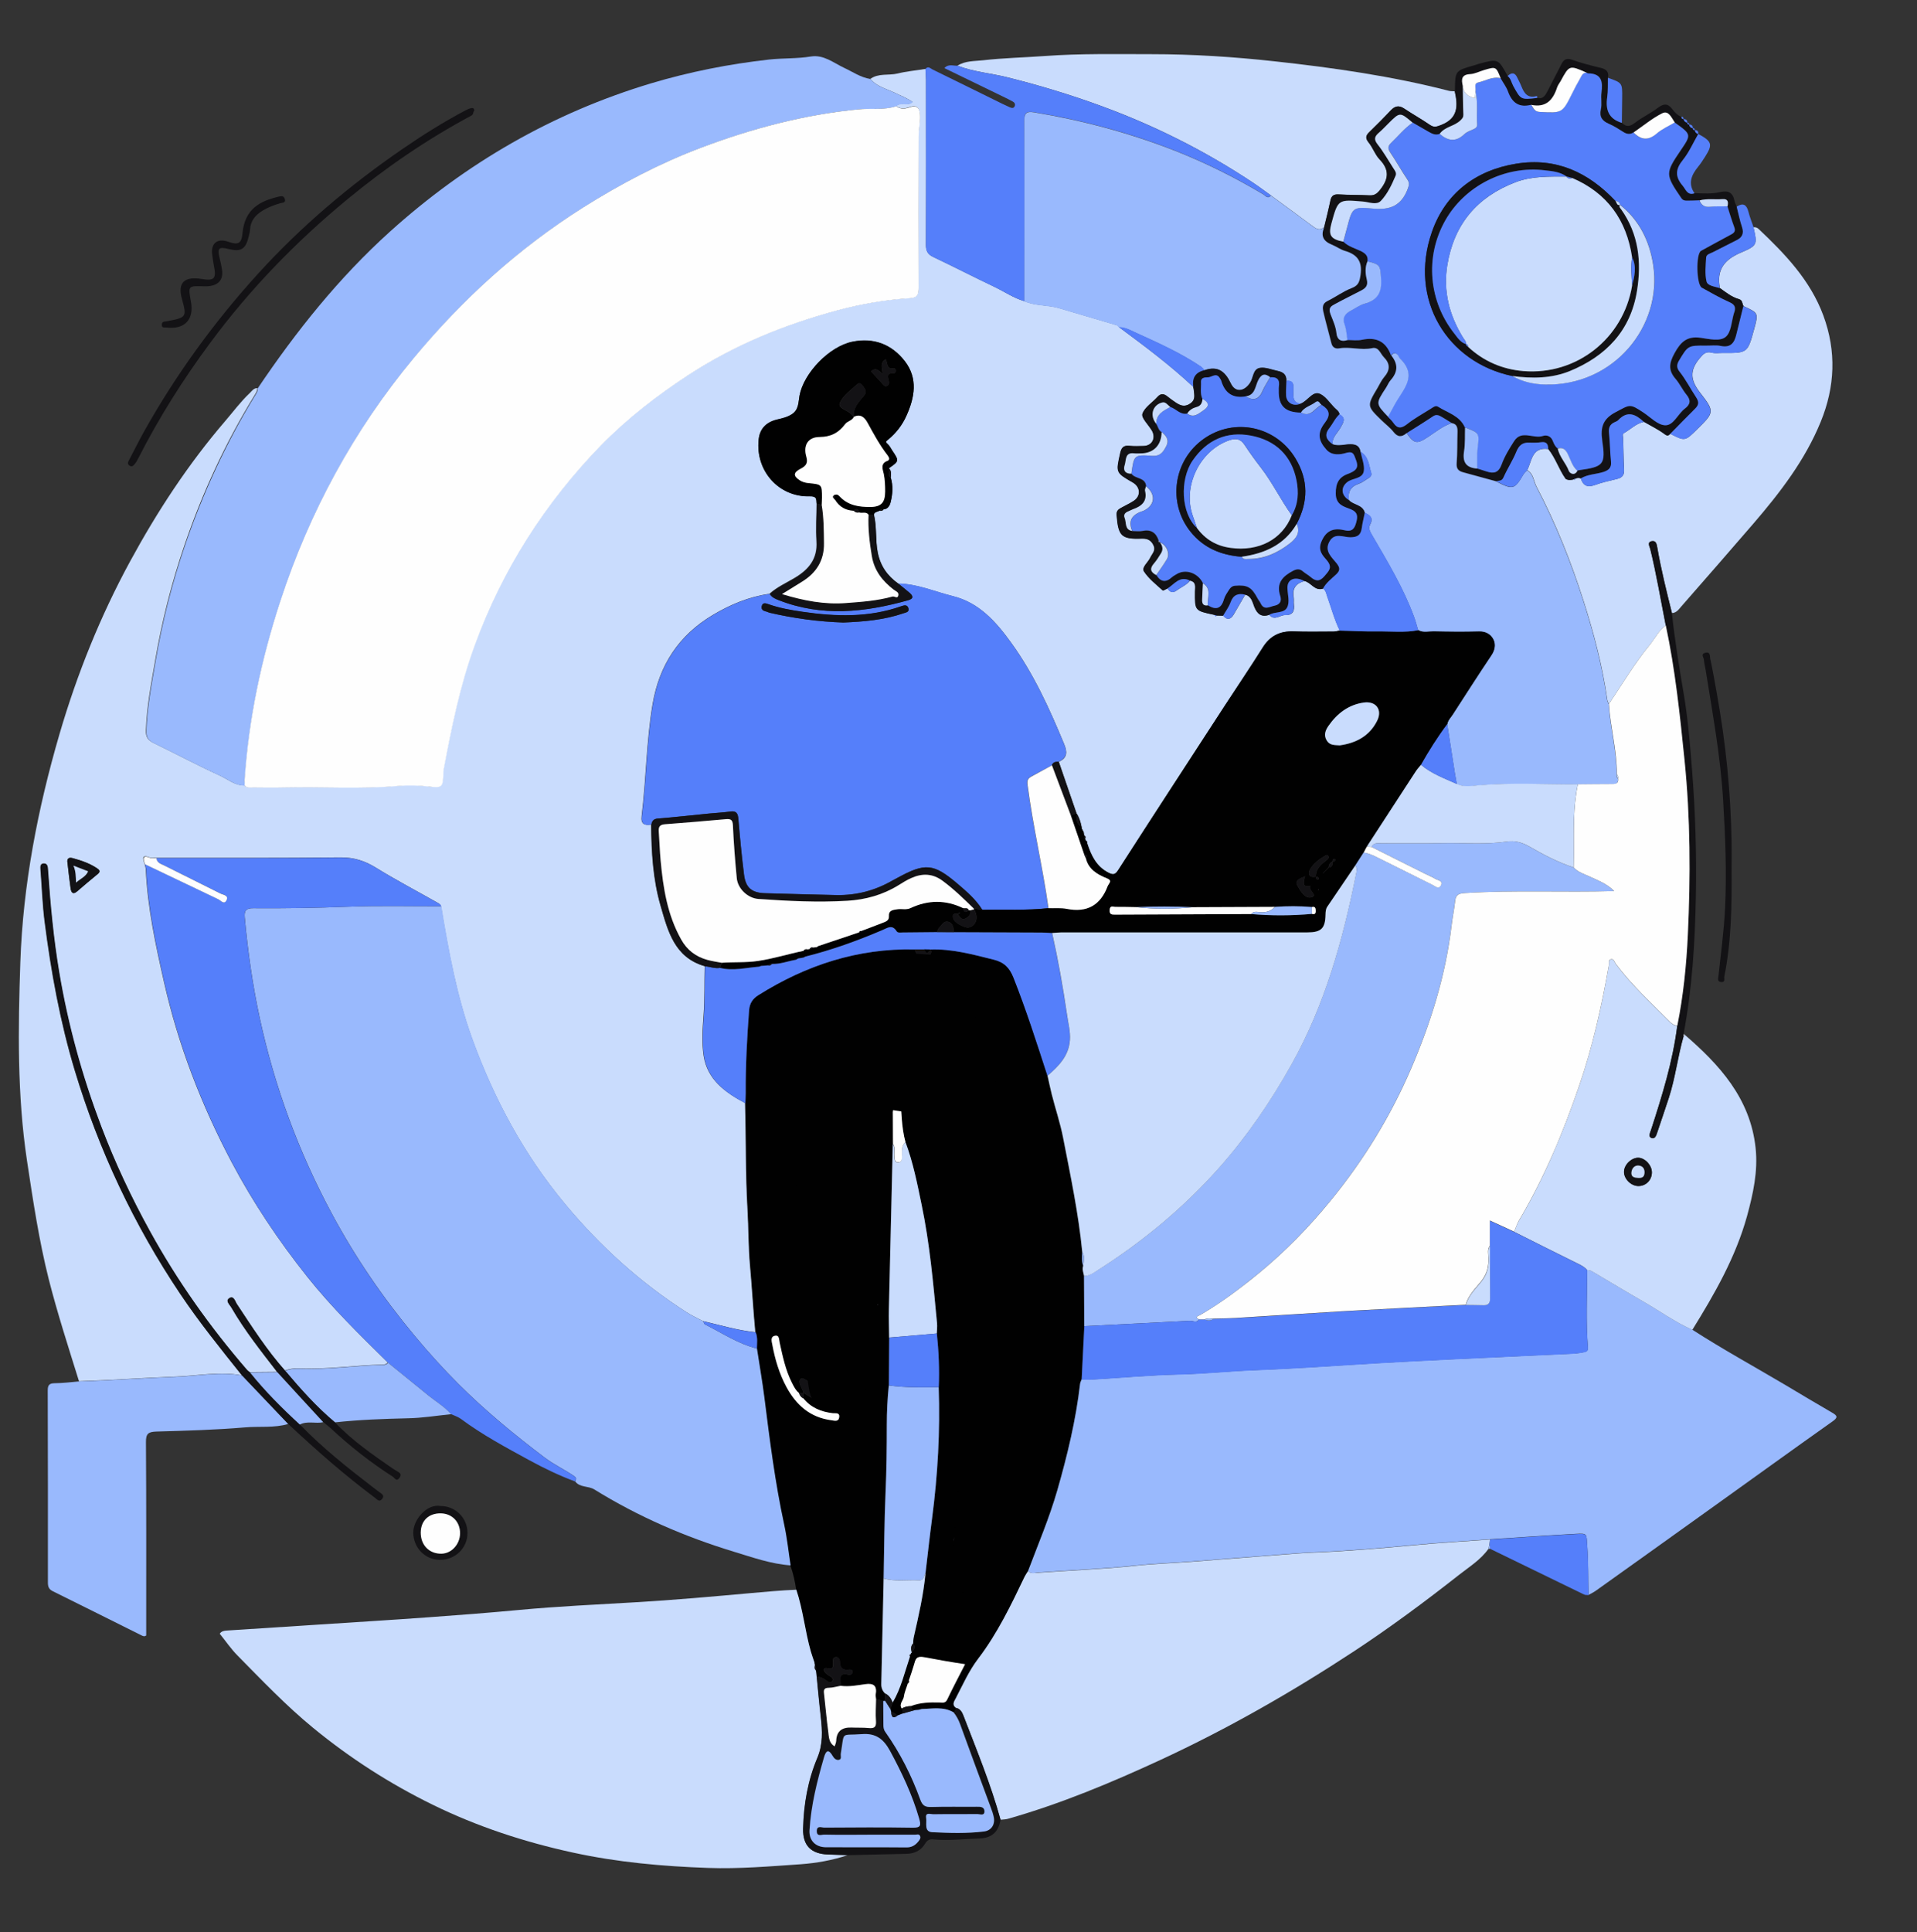 <svg xmlns="http://www.w3.org/2000/svg" xmlns:xlink="http://www.w3.org/1999/xlink" id="Layer_1" x="0px" y="0px" viewBox="0 0 2297.2 2315" style="enable-background:new 0 0 2297.2 2315;" xml:space="preserve"><rect x="0" y="0" width="2297.2" height="2315" fill="#333333" stroke="none"/><style type="text/css">	.st0{fill:#C9DCFD;}	.st1{fill:#010101;}	.st2{fill:#99B9FD;}	.st3{fill:#557FFA;}	.st4{fill:#131215;}	.st5{fill:#FEFEFE;}</style><g>	<path class="st0" d="M1042.9,94.6c9.8-7.2,21.8-3.9,32.6-6.5c10.9-2.7,22.3-3.7,33.5-5.5c0.3,4.4,0.7,8.8,0.7,13.2  c0.1,65.8,0.2,131.6-0.1,197.4c0,7.2,1.9,11.4,8.7,14.6c24.6,11.7,48.9,24.2,73.5,35.9c11.9,5.7,22.9,13.4,35.8,17.1  c13.2,5.8,27.9,4.2,41.5,8.3c23.1,6.9,46.3,13.7,69.4,20.5c0.9,0.8,1.7,1.6,2.6,2.4c0,0-0.2-0.1-0.2-0.1  c30.7,22.7,61.3,45.5,89.2,71.7c0.3,1.5,0.7,2.9,0.8,4.4c0.4,5.6,2.1,11-4.4,15.4c-7.1,4.8-12.3,2.2-17.9-1.5  c-3.4-2.2-6.6-4.7-9.8-7.2c-4.1-3.2-7.7-3.6-11.5,0.7c-6.2,6.8-15.5,12.4-18.1,20.3c-1.6,4.7,6.9,12.8,10.9,19.4  c0.2,0.3,0.5,0.6,0.6,0.9c4.9,9.1-0.1,18.1-10.3,18.3c-5.5,0.1-11.1,0.4-16.6-0.2c-6.8-0.7-9.7,1.5-11.2,8.5  c-5.3,23.6-5.6,23.5,15.1,35.4c9.2,5.3,9.9,16.2,1.1,22c-4.9,3.2-10.3,5.7-15.4,8.5c-3.4,1.9-5.5,3.9-5.1,8.6  c1.9,25,5.7,29.1,30.2,28.1c7.7-0.3,11.9,2.8,14.4,9c2.3,5.7-2.4,9.6-4.5,14.2c-2.5,5.5-10.5,11.3-7.3,16.2  c5.7,8.8,14.5,15.5,22.4,22.7c0.7,0.6,3.7-1.5,5.7-2.3c2.7,4.5,6.3,5.8,10.7,2.5c5.4-4,12-6.5,16.3-12c8.1,1.6,6.2,7.9,6.1,13.2  c-0.2,22.9-0.3,22.9,22.4,27.7c0.4,0.1,0.7,0.2,1.1,0.3c0.5,1.6,1.3,2,2.5,0.7c2.5,0.1,5.1,0.1,7.6,0.2c5.1,6.1,9.2,4.2,12.6-1.6  c4.6-7.8,9.1-15.8,13.7-23.6c7.6,1.7,8.9,8.9,11.1,14.4c3.4,8.8,8.4,13,17.9,9.8c6.2,7.7,12.7,0.1,19,0.3  c9.1,0.2,11.3-4.8,10.4-12.7c-0.3-2.9,0.2-5.9-0.3-8.8c-1.9-10.8,3.1-16.7,13.1-19.3c8,1.6,12.3,12.3,22.3,9.1  c3.2,2.3,3.7,6.1,4.9,9.5c4.9,13.6,8.6,27.7,15,40.8c-2.5,0.4-5,1.2-7.5,1.2c-15.9,0.1-31.9,0.4-47.8-0.2  c-16.2-0.6-28.1,5.2-36.9,19.2c-15,23.9-30.8,47.2-46.2,70.8c-42.5,65.4-85.1,130.7-127.3,196.3c-3.6,5.7-6.4,5.3-11.3,2.9  c-14.7-7.4-21-20.8-25.7-35.4c0.4-1.5-0.1-2.6-1.5-3.2c-0.3-0.7-0.7-1.3-1-2c0.9-1.8,0.7-3.3-1.2-4.4c-0.4-2.2,0-4.7-2.2-6.3  l0.2-0.8l-0.8-0.4c-0.1-0.9-0.2-1.9-0.3-2.8c-1.1-5.6-2.7-11-6-15.9l0,0.1c-7.1-20.6-14.2-41.3-21.3-61.9  c10.4-4.7,10.4-11.7,6.3-21.5c-17.6-42.5-36.6-84.3-63.7-121.6c-17.9-24.7-38-47.6-69.7-55.4c-21.7-5.4-42.6-14.7-65.4-15  c-13.1-9.3-21.5-21.3-24.6-37.5c-2.9-15-0.9-30.3-4.5-45.1c0.9-3.6,4.5-3.3,6.9-4.7c2,0.4,3.7,0.2,4.8-1.8c5.3-0.5,7.3-4.4,8.4-8.7  c2.5-9.7,3.1-19.4,0.2-29.2c0.2-4,1-8.1-2.4-11.3c12.6-8.7,12.6-8.7,3.8-21.8c-1.6-2.5-3-5.3-5.1-7.2c-3.3-2.8-2-3.2,0.8-5.6  c9.2-7.6,16.5-17,21.4-27.9c10.1-22.1,14.3-45.1-1.7-65.8c-15.6-20.1-37.1-28.6-62.9-23.3c-27.5,5.6-58.2,37.4-63.3,64.6  c-1.4,7.8-0.7,16.7-9.1,22.2c-5.7,3.7-12,5-18.2,6.5c-12.9,3.2-20.4,11.1-21.7,24.1c-3.8,37.2,24,68.8,61.2,67.8  c8.7-0.2,7.8,3.5,8.2,8.5c-0.1,15.2-1.1,30.4-0.2,45.5c1.4,21-9.2,33.7-25.9,43.7c-10.3,6.2-21.4,11-30.4,19.2  c-24.5,3.5-46.8,12.8-67.9,25.4c-40.6,24.2-64,59.9-72,106.4c-7.6,44.5-7.7,89.7-13.2,134.4c-1.2,9.7,3.3,11.5,11.3,10.3  c0.3,32.8,2.1,65.5,11.3,97.2c8.8,30.4,16.6,62,53,72.4c-0.7,19.6,0.1,39.1-1.4,58.7c-1.2,16.2-2.3,32.8,0.1,48.7  c4.4,28.6,25.9,44,49.6,56.6c1.2,42.4,0.4,84.9,2.9,127.3c1.3,22.4,1,45.1,3,67.2c2.4,26.6,3.9,53.4,6.4,80  c-21.4-2.2-42-8.5-62.8-13.3c-6.5-3.5-13.3-6.5-19.5-10.5c-55.5-35.5-103.6-79.1-145.8-129.8c-49.1-59-84.7-125.2-110.9-196.9  c-18.9-51.9-28.7-105.9-37.7-160.1c-0.8-2.3-2.9-3.2-4.8-4.3c-24.4-13.8-49.3-26.9-73.1-41.6c-13.4-8.3-26.5-12.4-42.5-12.3  c-73.6,0.8-147.3,0.5-220.9,0.5c-2.5-0.1-5.2,0.6-7.3-0.3c-10.3-4.2-8.7,1.3-6.5,7.6c0.5,2.2,1.3,4.3,1.4,6.5  c2.1,45.9,11.8,90.7,21.9,135.2c17.1,75.6,44.9,147.5,81.2,216c25.7,48.5,56.2,93.9,90.4,136.9c29.4,36.9,63,69.7,96.5,102.7  c-1.5,1.9-3.5,2.5-5.8,2.6c-33.4,0.6-66.6,6-100.1,4.5c-6-0.3-11.7,0.5-17.4,2.5c-22-24.7-39.8-52.4-57.9-79.9  c-2-3-3.6-10.5-8.9-6.8c-4.9,3.3,0.6,7.7,2.6,11.3c15.8,27.4,35.5,52.1,54.8,77.1c-10.9,0.1-21.9,0.2-32.8,0.3  c-1.1-0.9-2.5-1.7-3.4-2.8c-44.4-51.4-83.5-106.5-116.3-166c-22.4-40.6-42.1-82.5-58.6-126c-22.7-59.9-39.8-121.4-50.3-184.6  c-6.8-40.4-10.6-81.3-13.4-122.2c-0.3-3.9-0.4-8.4-5.3-7.9c-4.1,0.4-3.7,4.6-3.4,8.1c1.6,20.3,2.3,40.7,4.8,60.9  c7.7,60.6,18.6,120.6,36.3,179.3c28.8,95.4,70.8,184.6,126.3,267.4c22.8,34,48.5,65.8,74,97.7c-26.2-5-52.3,0.4-78.3,1.4  c-39,1.5-77.9,4.3-116.9,5.6c-12.6-40.5-25.7-80.8-36.2-122c-11.8-46.9-18.9-94.5-26.1-142.1c-11.9-79-10.7-158.6-8-237.9  c3.2-93,20.9-184.2,47-273.6c21-71.7,48.8-140.9,84.5-206.6c32.5-59.8,69.7-116.6,114.2-168.4c9.6-11.2,18.4-23.1,29.2-33.3  c2.6-2.5,4.7-5.9,9-6c0.2,3.6-1.8,6.3-3.5,9.1c-34.7,56.6-62.3,116.5-83.7,179.2c-15.4,45-27.1,91-35.1,138  c-4.8,27.9-10.2,55.7-11.1,84.1c-0.2,7.3,2.1,11.4,8.8,14.6c26.7,12.9,52.8,26.9,79.7,39.2c9.5,4.3,17.9,12,29.3,11.7  c2.9,3.3,6.8,2.3,10.4,2.3c12.2,0.1,24.5,0.3,36.7,0c45.5-1,91.1,2.1,136.5-1.8c12.5-1.1,25.3-0.8,37.7,0.7  c14.7,1.7,16.2,1.2,16.9-13.3c0.1-2.2-0.1-4.5,0.3-6.7c9.6-50.3,19.5-100.4,37.2-148.9c33.3-91.1,84.3-170.7,151.7-239.9  c31.2-32.1,66.6-59.3,104.2-83.9c55.7-36.4,116.2-61.1,180.2-78.1c28.2-7.5,56.8-12.4,85.9-14.2c9.3-0.6,10.3-5.1,10.2-12.8  c-0.2-60.4-0.2-120.8,0-181.2c0-8.1,1.9-16.2,1.7-24.2c-0.2-7.4-1.7-14.3-12.7-10.4c-4.8,1.7-10.9,2.5-15.9-1.4  c5.3-5.3,13.6,0.9,19.7-5c-6.9-4.7-14.1-7.5-21-10.8C1062.5,106.5,1050.8,103.8,1042.9,94.6z M80.9,1033.8  c1.2,10.3,2.2,20.5,3.7,30.7c0.7,5,2.9,7.6,7.9,3.3c8.1-7,16.3-14,24.6-20.7c3.6-3,2-4.9-0.8-6.8c-8.9-6-19-9.4-29.3-12.2  C82.4,1026.8,79.9,1028.7,80.9,1033.8z"></path>	<path class="st1" d="M905.5,1596.2c-2.6-26.6-4-53.4-6.4-80c-2-22.2-1.7-44.8-3-67.2c-2.5-42.4-1.6-84.9-2.9-127.3  c0.2-4,0.4-8.1,0.4-12.1c-0.2-33.2,1.6-66.4,4.1-99.5c0.6-8.3,4.4-13.7,11.1-17.9c57.3-36,119.2-56.3,187.4-54.8  c1.5,6.9,7.9,10.5,11,16.2c5,9.1,9.6,5.3,14.1-0.5c1.2-1.6,3.9-2.9,1.7-5.4c-2-2.2-3.9-0.8-5.7,0.5c-1.4,1-2.9,2.4-4.7,0.1  c0.2-3.7,5.4-6.5,2.4-10.9c26.1-1,50.9,6,75.9,12.2c12.5,3.1,19,9.9,23.6,21.6c15.3,38.6,27.9,78.1,40.7,117.5  c1.7,7.5,3.2,15,5.1,22.5c4.4,17.4,10.2,34.3,13.6,52c8.9,45.3,18.5,90.6,22.9,136.6c-0.1,5.6-0.8,11.3,1.1,16.8  c-1.5,4.2,0.4,8.1,1.1,12.1c0.1,20,0.2,40.1,0.3,60.1c-1.1,21.3-2.1,42.6-3.2,63.9c-0.6,1.7-1.6,3.3-1.8,5.1  c-4.9,43.5-15.2,85.8-27.3,127.7c-9.5,33-23.1,64.6-35.1,96.8c-1.3,2.2-2.8,4.2-3.9,6.5c-16.3,34.1-32.7,68.3-55.7,98.4  c-11.3,14.8-18.4,31.3-26.8,47.3c-1.9,3.6-5.1,7.8,0.1,11.6c-0.3,2.2-0.8,4.3-3,5.4c-12.1-7-25.3-4.3-38.2-3.9  c-1.2,0.3-2.4,0.7-3.7,1c-1.6,0.1-3.1,0.2-4.7,0.4c-2.9-0.3-4.4-1.9-4.5-4.8c11.1-4.5,22.8-4.7,34.6-4.3c3.6,0.1,6.8,1.1,9-3.6  c6.7-14.1,14-27.8,21.4-42.3c-16.8-2.5-32.5-5.2-47.8-8.2c-11-2.2-11.5,2.1-13.5,9c-1.8,6.3-4.1,12.5-6.1,18.7  c-0.4,1.2-0.8,2.3-1.2,3.5c-1.6,5.2-4,10.3-4.7,15.7c-0.7,4.9-6.4,8.9-2.5,14.5c1.5,2.1,1.5,4.2,0,6.2c-1.7,0.7-3.4,1.4-5.2,2.1  c-2.2-2.1-4.4-3.9-7.6-4.2c-0.3-1.2-0.6-2.4-1-3.6c0.9-2.6,1.8-5.2,2.7-7.7c10.1-17.2,14.5-36.6,20.8-55.3c0.3-1,0.7-1.9,1-2.9  c-0.2-0.9,0.2-1.4,1.1-1.6c2-3.4,5.7-6.6,1.6-11c0.3-2.5,0.3-5.1,0.8-7.6c5.8-25.4,11.7-50.9,14.1-76.9c2.6-21.9,5-43.9,7.9-65.8  c6.8-52.1,9.8-104.3,7.9-156.8c1-21.5,0-42.9-2.3-64.3c0.1-4.1,0.7-8.2,0.3-12.2c-4.6-47.6-8.8-95.3-18.5-142.2  c-5.2-25.2-10.3-50.6-19.3-74.9c-5-18.3-4.7-37.1-6.6-55.8c-0.6-5.7,1.3-9.3,6.3-12.6c12.3-8,24.1-16.9,36-25.5  c2.4-1.7,5.7-4.3,3.6-7c-2-2.6-5.7-2-8.9,0.2c-13.7,10-27.4,19.9-41.3,29.5c-3.5,2.4-4.8,4.9-4.7,9c0.3,21.5,0.3,42.9,0.4,64.4  c-1.6,65.8-3.2,131.7-4.7,197.5c-0.3,11.4,0.2,22.9,0.3,34.4c-0.1,19.1-0.3,38.2-0.4,57.3c-1.7,15.8-2.4,31.6-2.4,47.5  c0,27-0.3,54-1.5,80.9c-1.5,34.3-1.6,68.6-2.3,102.9c-0.9,42-1.8,84-2.8,126c-0.1,4.8,1.4,8.6,4.6,11.8c0,2.9,0,5.8,0,8.7  c-0.8,0.1-1.5,0.1-2.3,0.2c-2.9-0.7-5.7-1.5-8.6-2.2c-0.1-1.8-0.7-3.7-0.4-5.5c1.8-10.1-2.2-13.8-12.3-12.4  c-9.9,1.4-19.7,3.3-29.8,2c0.9-6.3-4.5-17,10-13.3c2.1,0.5,4.5-1.2,4.4-3.8c0-2.4-2.4-2.6-4.2-2.4c-7.3,1-10.9-1.7-11-9.4  c0-2.5-1.5-6.3-5.5-5.5c-3.4,0.7-2.6,4-2.6,6.4c0,4.8,0.3,8.8-7.1,6.8c-4.2-1.1-5,2.4-2.3,5.4c1.7,1.9,4,3.2,6.2,4.6  c2,1.3,3.7,3,2.2,5.4c-1.5,2.3-3.9,1.7-5.8,0.3c-3.9-2.8-7.8-5.7-13-5.3c-0.3-2.6-0.6-5.1-0.9-7.7c0.5-2.1,0.4-4.1-1.3-5.6  c-0.1-0.9-0.1-1.9-0.2-2.8l-0.2-0.8c-1.5-4.4-3.1-8.8-4.4-13.3c-7-24.4-9.3-49.9-17.4-74.1c-1.4-9.9-3.5-19.7-7-29.1  c-2.5-16.3-4.2-32.8-7.7-48.9c-10.9-50.3-17.4-101.2-23.7-152.2c-2.5-19.6-5.9-39.1-8.9-58.7  C907.1,1609.1,908.2,1602.5,905.5,1596.2z M962.8,1668.7c3.1,1.9,6.2,3.9,9.4,5.7c1.4,0.8,2.9,0.5,4-0.7c1.3-1.3,1.2-2.9-0.2-3.8  c-6.2-4-2.2-8.8,0.3-14.9c-8,3.7-13.2-6.6-17-2.8C955.3,1656.2,961.7,1662.9,962.8,1668.7c-1.8,0.1-3.5,0.3-5.3,0.4  c-4.1-3.3-6.3-7.8-8.6-12.4c-7.8-15.2-11.1-31.7-14.7-48.1c-0.8-3.8-0.2-9.6-6.1-8.1c-5.2,1.3-3.4,7-2.7,10.6  c3.3,17.7,8.4,34.8,17,50.8c11.7,21.6,28.4,36.4,53.6,39.7c3.8,0.5,9,2.4,9.6-3.8c0.6-5.8-4.5-4.2-7.8-4.6  c-13.9-1.6-26.1-6.5-35.1-17.7C962.8,1673.2,962.8,1670.9,962.8,1668.7z M1047.4,1597.5c0.3,0.2,0.6,0.3,0.9,0.5  C1048,1597.8,1047.6,1597.7,1047.4,1597.5c0.4-3.1,1.2-6-1.9-8.8c-6.6-6-5-12.2,0.8-17.9c1.9-1.8,3.4-3.8,3.3-6.7  c1-0.3,1.9-0.6,2.9-0.8c-0.2-0.3-0.4-0.6-0.6-0.8c-0.8,0.6-1.6,1.1-2.4,1.7c-8.9,2.3-12.7,10.7-19.1,15.9c-2.3,1.8-1.9,3.3,0.6,5  C1036.6,1589,1040.5,1595.1,1047.4,1597.5z M1232,1788.8c4.1-0.3,9.1-3.9,7.8-6c-6.5-10.6,3-14.1,7.8-19.5c3-3.3,5-5.7,1.5-10.2  c-3.4-4.4-7-5.6-11.2-2.6c-8.6,6.1-17.3,12.3-21.4,22.8c-7.9,1.8-11.3,8.8-16.3,14c-15,15.9-15,15.7,0.3,29.7  c1.9,1.7,3.4,3.3,5.4,1.1C1214.5,1808.2,1226.4,1801.4,1232,1788.8z M1153.9,1835.5c-4.6,3.6-13.7,5.1-10.4,11.9  c2.3,4.7,5.9,10.3,11.5,13c2.7,1.3,4.9,5.8,8.5,1.9c3-3.3-0.2-5.5-2.2-7.4c-4.1-3.9-0.8-6.4,1.2-9.5c3.1-5,5.4-1.6,7.8,0.6  c2.1,1.9,4.2,3.3,6.7,0.9c2.2-2,4.5-4,2.1-7.5c-4.9-7.2,0.3-8,5.6-8.4c3.3-0.3,6.7,0,9.9-0.7c2.1-0.5,4.6-3.9,2.2-4.6  c-7.8-2.3-5.9-9.2-8.4-14c-2.5-4.9-6.7-7.1-11.6-2.2c-5.2,5.2-10.5,10.4-15.7,15.7c-3.1,3.1-6.2,5.5-2.2,11.1  c3,4.2-1.5,6.4-6.3,7.4C1153.1,1840.3,1153.5,1837.9,1153.9,1835.5z M994,1618.2c-2.3,0.1-23.7,21-23.8,23.1c0,1,0.2,2.4,0.9,3  c4.5,4.3,7.5,10,13,13.4c1.9,1.2,3.9,2.7,6,1.1c2.2-1.7,1.5-4,0.1-5.9c-5-6.5,0.7-7.2,4.7-8.5c1.7-0.5,3.7-0.2,5.5-0.3  c3.8-0.3,7.9-1.4,9.6-4.6c2.9-5.3-4.1-3.4-5.3-6.1c-1.3-3-2.6-6-4-9C999.2,1621.5,997.4,1618.7,994,1618.2z M1092.6,1181.1  c-1.6-2.8-5.1-2.3-6.8-5.1c-9.8-15.2-9.9-15.1-22.2-2.8c-13.9,13.9-13.9,13.9,1.1,26.7c1.9,1.6,3.4,4.4,6.5,2.7  c3-1.6,2.1-4,1.4-6.7c-1.9-7.3,1.3-11.4,8.6-9.3C1087.5,1188.6,1089.7,1185,1092.6,1181.1z M1008.4,1603.6  c-11.7,8.4-11.8,8.9-3.5,19.1c1.6,2,3.5,3.8,5.4,5.5c2.3,2,4.2,6.2,8.1,3.3c3.4-2.6,7.2-5.3,8.5-9.8c0.6-2.1-0.7-4.1-2.9-3.2  c-6.1,2.5-8.1-9.2-14.9-4c-0.3,0.2-1.2-2.2-0.6-3.7C1009.3,1608.4,1010.4,1606,1008.4,1603.6z M1054.3,1204.5c0.3,0,0.6,0,0.9,0  c0.1-1.8,1-4.3,0.2-5.1c-2.5-2.5-9.4,1.1-8.6-6.4c0-0.2-1.4-0.9-1.6-0.7c-3,2.7-6.2,5.2-8.8,8.3c-3.1,3.6,1,5.1,2.7,7  c2.4,2.8,5,5.5,7.9,7.7c2.8,2.1,6.3,5.6,9.8,2.9c3.8-2.9-0.6-5.7-1.7-8.5C1054.4,1208.1,1054.5,1206.3,1054.3,1204.5z   M1090.4,1149.4c-11.4,5.5-11.6,6.7-2.9,15.6c11.6,11.7,14.4,11.9,20.4,1.4c1-1.7,1.8-3.5,0-4.9c-2.4-1.9-2.7,1-3.9,2  c-1.7,1.5-3,5.2-6.1,2.4c-2.8-2.5,0.1-4.6,1.3-6.6c0.8-1.4,1-2.7-0.7-3.6c-3.6-0.3-6,6-9.8,2.3  C1085.8,1155.1,1093,1152.9,1090.4,1149.4z M1042.8,1602.5c-11.2,4.3-11.6,4.6-21.5-7.5c-2.8-3.5-3.6-2.3-5.4-0.4  c-1.6,1.7-4.6,3.2-0.6,5.9c3,2,5.5,4.9,8.3,7.3C1034.9,1617.6,1034.9,1617.6,1042.8,1602.5z M1033.4,1596.6c0.3,0.1,0.6,0.3,1,0.3  c0.1,0,0.2-0.5,0.3-0.8c-0.3-0.1-0.6-0.3-1-0.3C1033.5,1595.9,1033.5,1596.4,1033.4,1596.6z"></path>	<path class="st2" d="M907.1,1615.6c3,19.6,6.4,39.1,8.9,58.7c6.4,51,12.8,101.9,23.7,152.2c3.5,16.1,5.2,32.6,7.7,48.9  c-23.4-1.6-45.4-9.5-67.5-16.2c-58.9-17.9-115.2-42.2-167.6-74.7c-7.4-4.6-17.2-2-23-9.6c0.7-2.3,2.4-3.8-1.1-6.3  c-11.4-7.9-24-13.7-35.2-22.1c-36.3-27.4-71.4-56.3-103.6-88.4c-18.5-18.5-36.1-38-52.9-58.2c-38-45.6-71.2-94.3-99.2-146.5  c-39.5-73.6-68.1-151.3-85.9-233.1c-8.7-40.1-14.4-80.5-18.1-121.2c-0.7-8,1.4-11.1,10.2-11c37.7,0.3,75.4-0.3,113.2-1.8  c37.4-1.5,74.8-0.5,112.2-0.6c9,54.2,18.7,108.2,37.7,160.1c26.2,71.7,61.7,137.9,110.9,196.9c42.2,50.7,90.4,94.3,145.8,129.8  c6.2,4,13,7,19.5,10.5c0.6,1.3,0.9,3.2,1.9,3.7C865.2,1596.9,884.4,1610,907.1,1615.6z"></path>	<path class="st2" d="M1231.9,1882.3c12.1-32.1,25.6-63.8,35.1-96.8c12-41.9,22.3-84.3,27.3-127.7c0.2-1.7,1.2-3.4,1.8-5.1  c4.1,0,8.2,0.3,12.2,0c34.6-2.1,69.2-5.2,103.8-6.1c31.1-0.7,61.9-4.1,92.9-5.2c48.7-1.8,97.3-5.5,145.9-8.3  c27.3-1.6,54.6-3,81.8-4.3c49.8-2.4,99.6-4.7,149.4-7c5.6-0.2,11-0.7,16.5-2c3.7-0.9,4.5-2.5,4.2-6.2c-2.5-30.7-0.9-61.4-0.9-92.1  c1.8,0.4,3.8,0.3,5.3,1.2c20.6,12.1,40.9,24.6,61.7,36.4c19.7,11.3,38.2,24.8,59.1,34c36.6,23.6,74.9,44.5,112.3,66.7  c18.4,11,36.8,22,55.3,32.7c6.3,3.6,7,5.8,0.4,10.4c-49.4,35-98.5,70.5-147.7,105.7c-45.3,32.5-90.7,64.9-136.1,97.3  c-2.7,1.9-5.7,3.3-8.6,4.9c-0.6-19.6-0.1-39.1-1.6-58.7c-1.1-14.5,0.8-15.3-13.7-14.5c-34.3,1.9-68.5,4.3-102.8,6.5  c-30.5,2.3-61,4-91.4,6.9c-40,3.8-80,7.2-120.1,8.8c-12.1,0.5-24.3,1.5-36.4,2.4c-36.7,2.8-73.4,5.8-110.1,8.6  c-22.4,1.7-44.9,2.4-67.2,4.8c-38.8,4.2-77.9,5.5-116.8,8.4C1239.7,1884.6,1235.3,1885.7,1231.9,1882.3z"></path>	<path class="st0" d="M954.3,1904.6c8.1,24.1,10.4,49.7,17.4,74.1c1.3,4.5,2.9,8.9,4.4,13.3c0,0-0.4,0.4-0.4,0.4l0.5,0.4  c0.1,0.9,0.1,1.9,0.2,2.8c-0.4,2.1-0.5,4.1,1.3,5.6c0.3,2.6,0.6,5.1,0.9,7.7c1.6,16.1,3,32.2,4.9,48.2c1.9,16.6,2.7,32.6-4.1,48.8  c-11.4,27-16.4,55.7-17.1,85.1c-0.5,19.9,9.4,29.9,29.5,30.7c8.1,0.3,16.2,0.5,24.3,0.8c-18.5,6.2-37.5,9.6-56.8,11  c-36.8,2.5-73.7,5.7-110.6,4.4c-54.5-1.9-108.6-6.7-162.2-18.4c-58.4-12.7-114.7-31.2-168.2-57.4c-51.2-25.1-99-55.8-143.2-92.1  c-32.4-26.6-61.2-56.9-90.6-86.7c-7.7-7.8-14-17.1-21.2-26c2.1-3.1,5.2-3.6,8.5-3.8c34.9-2.3,69.9-4.5,104.8-6.8  c45.2-3,90.5-5.7,135.7-9c36.7-2.6,73.5-5.5,110.1-8.9c45.9-4.3,91.9-6.4,137.9-9.1c46.7-2.7,93.3-6.9,139.9-11.1  C918.4,1907,936.3,1905.3,954.3,1904.6z"></path>	<path class="st2" d="M1042.9,94.6c7.9,9.3,19.6,11.9,30,16.9c6.9,3.3,14,6.1,21,10.8c-6.1,5.8-14.4-0.3-19.7,5  c-14.7,4.8-30.1,2.3-45.1,3.7c-65.2,6.3-127.9,23-188.8,46c-49.5,18.7-96.3,43.3-141.2,71.6c-77.9,49-144.8,110.2-203.3,180.7  c-71.8,86.6-124.6,184-159.6,291c-22.8,69.7-38.1,141-42.8,214.3c-0.3,0.2-0.8,0.5-0.8,0.7c0.1,0.6,0.4,1.2,0.7,1.7  c0,1.4-0.1,2.8-0.1,4.2c-11.4,0.2-19.8-7.4-29.3-11.7c-26.9-12.3-53-26.3-79.7-39.2c-6.7-3.2-9-7.3-8.8-14.6  c0.9-28.4,6.3-56.2,11.1-84.1c8-47,19.7-92.9,35.1-138c21.5-62.7,49.1-122.6,83.7-179.2c1.7-2.8,3.8-5.6,3.5-9.1  c46-68.3,97.1-132.4,158.4-187.7c91.1-82.2,195.1-142.3,312.8-177.7c46.4-13.9,93.7-23.2,141.9-28.6c16.6-1.8,33.2-0.9,49.7-3.6  c15.4-2.5,27.2,7.6,40,13.6C1021.9,86.1,1031.3,92.8,1042.9,94.6z"></path>	<path class="st0" d="M1231.9,1882.3c3.4,3.4,7.7,2.3,11.6,2c38.9-2.9,77.9-4.2,116.8-8.4c22.3-2.4,44.8-3.1,67.2-4.8  c36.7-2.8,73.4-5.7,110.1-8.6c12.1-0.9,24.3-2,36.4-2.4c40.1-1.6,80.1-5,120.1-8.8c30.4-2.9,61-4.6,91.4-6.9  c-0.2,2.2-0.5,4.4-0.7,6.6c-0.4,1.6-0.8,3.1-1.2,4.7c-9.3,13.1-23,21.5-35.2,31.1c-40.6,31.9-82.1,62.7-125.2,91.1  c-74.5,49-151.8,93.2-232.8,130.7c-59.3,27.4-119.6,52.6-182.7,70.5c-2.8,0.8-5.8,0.7-8.7,1.1c-11.7-42.8-28.7-83.7-44.6-125  c-1.6-4.1-3.9-8-8.9-9.1c-5.2-3.8-2-7.9-0.1-11.6c8.4-16.1,15.6-32.6,26.8-47.3c23-30.1,39.4-64.3,55.7-98.4  C1229.1,1886.5,1230.6,1884.4,1231.9,1882.3z"></path>	<path class="st0" d="M2101.2,272.3c2.3-0.3,4.4,0.3,6.1,1.9c31.9,30.1,62.1,61.6,77.7,103.9c15.8,42.9,14,85.3-3.2,127.3  c-18.7,45.8-48.4,84.4-80.3,121.5c-28.7,33.3-57.6,66.4-86.5,99.4c-3.1,3.5-5.8,7.9-11.4,8.2c-6.5-25.9-13-51.8-17.5-78.1  c-0.7-4.1-1.3-9.1-6.8-8c-5.8,1.2-2.4,6.4-1.7,9.2c7.5,30.3,12.6,61.1,18.6,91.7c-8.4,5.8-12.5,15.1-18.8,22.7  c-18.5,22.4-33.3,47.4-49.4,71.5c-0.7-1.7-1.7-3.3-1.9-5c-5.7-40.3-16-79.5-28.3-118.1c-15.1-47.3-33.3-93.3-56.5-137.3  c-3.5-6.7-3.5-15.5-11.1-19.9c5.5-11.3,5.6-27.9,25.1-25.2c8.7,10.7,12.7,24.1,20.5,35.3l0.1,0.3c3.4,2.3,7,1.6,10.6,0.6  c0.3,0.3,0.6,0.6,0.9,0.8c0.1-0.5,0.1-1,0.2-1.4c2.2-1.2,4.4-1.3,6.8-0.4c2.7,8.8,8,11,16.7,7.9c8.6-3.1,17.7-5.2,26.6-7.3  c6.6-1.5,8.9-5,8.5-11.7c-0.8-12.5-0.6-25.1-1.2-37.7c-0.1-2.2-1.3-4.3,1.3-5.7c7.9-4.4,14.3-11.5,23.7-13.3  c8.3,4.8,17.1,9,24.8,14.8c3.5,2.7,4.6,1.5,6.8-0.5c17.6,9,17.6,9,32.4-5.6c20.2-20,21.2-20.8,3.2-43.8  c-11.5-14.8-12.6-26.4-0.6-40.8c4.5-5.4,7.5-8.9,14.9-7c4.2,1,8.8,0.2,13.3,0.3c29.4,0.2,29.4,0.2,37.3-28.7  c5.2-19.1,5.2-19.1-12.8-27.4c-1.8-2.9-0.8-7-5.7-8.4c-8.5-2.4-15.4-8-22.5-13.1c-4.4-21.7,5-34,24.9-42.5  C2106.4,294.1,2105.8,292.8,2101.2,272.3z"></path>	<path class="st3" d="M528.8,1085.7c-37.4,0.1-74.9-0.9-112.2,0.6c-37.7,1.5-75.4,2.1-113.2,1.8c-8.7-0.1-10.9,3-10.2,11  c3.7,40.8,9.4,81.1,18.1,121.2c17.8,81.8,46.4,159.5,85.9,233.1c28,52.2,61.2,101,99.2,146.5c16.9,20.2,34.4,39.7,52.9,58.2  c32.2,32.1,67.3,61,103.6,88.4c11.2,8.5,23.8,14.2,35.2,22.1c3.5,2.4,1.8,4,1.1,6.3c-18.9-7-37.2-15.8-54.8-25.4  c-28-15.3-56.3-30.4-82-49.5c-3.5-2.6-7.8-3.9-11.8-5.7c-7.8-8.9-17.9-14.9-27-22.2c-16.2-13.1-32.4-26.3-48.5-39.4  c-33.5-33-67.1-65.8-96.5-102.7c-34.3-43-64.7-88.4-90.4-136.9c-36.3-68.5-64-140.4-81.2-216c-10.1-44.5-19.7-89.3-21.9-135.2  c-0.1-2.2-0.9-4.3-1.4-6.5c29.2,13.9,58.4,27.9,87.6,41.8c3.3,1.6,7.1,7.1,10,1.3c3.1-6.1-4.1-6.5-7.5-8.2  c-22.4-11.3-44.9-22.3-67.3-33.6c-3.7-1.9-8.6-3.1-9.1-8.7c73.6-0.1,147.3,0.2,220.9-0.5c16-0.2,29.1,4,42.5,12.3  c23.8,14.7,48.7,27.8,73.1,41.6C525.9,1082.5,528,1083.3,528.8,1085.7z"></path>	<path class="st0" d="M2028,1593.2c-20.9-9.2-39.4-22.7-59.1-34c-20.7-11.8-41.1-24.3-61.7-36.4c-1.5-0.9-3.5-0.8-5.3-1.2  c-2.8-3.5-6.6-5.5-10.7-7.5c-25.7-12.6-51.2-25.5-76.7-38.3c1.8-4.4,3.2-9.2,5.6-13.2c30.3-51.1,53-105.6,72.3-161.6  c16.2-47.2,27.1-95.7,35.6-144.7c0.4-2.4-1-6,2.2-6.8c3.9-1.1,4.4,3.2,6,5.4c19.1,25.7,42.7,47.1,65.1,69.7  c2.5,2.5,5.2,4.2,8.7,4.4c-5.4,42.8-18.2,83.8-31.4,124.7c-1.1,3.5-3.5,8.2,0.2,9.7c4.8,1.9,6.1-3.5,7.4-7.2  c4.5-13.5,9.1-27,13.6-40.6c7.9-24.1,10.7-49.5,17.7-73.9c1-0.8,1.3-1.7,0.3-2.7l-0.1-0.3c42.8,36.7,79.8,77.3,86.1,136.7  c3,27.9-3,54.9-10.3,81.7C2079.8,1506.4,2054.7,1550.1,2028,1593.2z M1979.5,1404.7c0.1-8.5-8.1-17.4-16.2-17.6  c-8.2-0.2-17,8.2-17.2,16.6c-0.3,8.4,8,16.9,16.6,17.3C1972,1421.3,1979.4,1414.2,1979.5,1404.7z"></path>	<path class="st0" d="M1147.4,78.7c9.4-6.1,20.5-5.3,30.8-6.5c24.5-2.8,49.3-3.3,74-5.1c42.5-3.1,85.1-2.2,127.6-2.2  c49.5,0,98.8,3.2,148,8.6c70.3,7.7,140.2,17.7,208.8,35.4c2.1,0.5,4.4,0.3,6.6,0.5c3.8,17,4.3,32.2-16.1,40.2  c-5.4,2.1-8.6,3.5-13.7,0c-10-6.9-20.6-12.8-30.7-19.5c-6.5-4.4-11.3-3.1-16.4,2.3c-8.3,8.9-17,17.6-25.8,26.1  c-4.2,4.1-4.5,7.3-0.5,12.2c5.1,6.2,7.7,14.6,13.2,20.3c11.7,12.2,11,23,0.8,36c-4,5.1-7,7.4-13.1,7c-12.2-0.6-24.5-0.4-36.7-1.1  c-5.8-0.3-8.8,1.4-10,7.2c-2.2,10.8-5,21.5-7.6,32.3c-4.8,3.8-8.8,2.2-13.3-1.2c-16.7-12.5-33.6-24.8-50.5-37.2  c-7.5-5.4-14.9-10.9-22.6-16c-56.3-37.3-116.3-67.4-179.7-90.7c-37.5-13.8-75.6-25.3-114.3-34.9  C1186.8,87.6,1166.5,86.1,1147.4,78.7z"></path>	<path class="st2" d="M95.1,1655c39-1.3,78-4.1,116.9-5.6c26-1,52.1-6.4,78.3-1.4c18.4,19.3,36.8,38.7,55.2,58  c-17,5-34.6,2.6-51.8,4.1c-35.3,3-70.8,4-106.3,5c-9.6,0.3-12.6,2.5-12.5,12.5c0.5,73.7,0.3,147.4,0.3,221.1c0,3.7,0,7.4,0,10.7  c-2.3,1.7-4,0.7-5.6-0.1c-35.4-17.6-70.8-35.4-106.3-52.9c-4.9-2.4-5.9-5.6-5.9-10.5c0.1-76.7,0-153.4-0.2-230c0-6,1.5-8.6,8-8.7  C75.2,1657.1,85.2,1655.9,95.1,1655z"></path>	<path class="st3" d="M1147.4,78.7c19,7.4,39.4,9,59,13.8c38.7,9.6,76.8,21.1,114.3,34.9c63.4,23.4,123.4,53.4,179.7,90.7  c7.7,5.1,15.1,10.7,22.6,16c-3.9,4.6-6.6,0.1-9.3-1.5c-33.7-20.1-68.7-37.6-105.2-52c-54.7-21.6-111.2-36.6-169.3-46.2  c-8.5-1.4-11.9,0.3-11.8,9.9c0.3,72.2,0.1,144.4,0.1,216.6c-12.8-3.8-23.8-11.4-35.8-17.1c-24.6-11.7-48.9-24.3-73.5-35.9  c-6.8-3.2-8.7-7.4-8.7-14.6c0.3-65.8,0.1-131.6,0.1-197.4c0-4.4-0.5-8.8-0.7-13.2c3.2-4.1,6.1-0.7,8.7,0.6  c27.9,13.6,55.7,27.4,83.6,41.1c3,1.5,6,2.9,9,4.2c2.1,0.9,4.5,1.4,5.7-1.3c1.1-2.4-0.1-4.5-2.2-5.6c-3.9-2.2-7.9-4.1-11.8-6  c-23.2-11.3-46.4-22.5-70.2-34.1C1136.7,76.1,1142.4,79.1,1147.4,78.7z"></path>	<path class="st4" d="M1586.8,272.5c2.6-10.8,5.3-21.5,7.6-32.3c1.2-5.9,4.2-7.6,10-7.2c12.2,0.7,24.5,0.5,36.7,1.1  c6.1,0.3,9.1-2,13.1-7c10.2-12.9,10.9-23.7-0.8-36c-5.5-5.7-8.1-14-13.2-20.3c-4-4.9-3.7-8.1,0.5-12.2c8.7-8.5,17.4-17.2,25.8-26.1  c5.1-5.5,9.9-6.7,16.4-2.3c10.1,6.8,20.7,12.6,30.7,19.5c5.1,3.5,8.3,2.1,13.7,0c20.4-7.9,19.9-23.2,16.1-40.2  c0.1-0.4,0.1-0.7,0.1-1.1c0.2-23.7,0.2-23.7,23.3-30.2c2.1-0.6,4.2-1.5,6.3-2c22.2-5.9,22.2-5.9,33.6,14.8c4,3,4.6,8,6.8,12  c9.1,16.5,8.9,16.5,28.5,14.3c7.1,1.9,9.8-3.1,12.4-8c5.7-10.9,11.2-21.9,16.9-32.8c2.6-5.1,5.8-7.2,12.2-5c11.3,4,23,7.1,34.7,9.8  c6.9,1.6,10,4.8,8.7,11.9c-0.2,7.7,0.3,15.5-0.8,23.1c-2.3,15.2,1.8,26.2,17.5,30.9c5.4,5.5,9.9,4.3,15.8-0.2  c8.6-6.6,18.7-11.3,27.4-17.9c7-5.2,11.8-5.5,17.3,1.8c2.7,3.7,6.2,7.3,10.8,9.1c0.1,1.7,0.9,2.6,2.7,2.6c0,0-0.1-0.1-0.1-0.1  c0.7,2.4,2.1,4,4.7,4.5c0,0-0.2-0.2-0.2-0.2c0,1.6,0.7,2.4,2.3,2.4c0,0-0.2-0.2-0.2-0.2c0.4,2.7,2.1,4.1,4.7,4.6  c0,0-0.1-0.2-0.1-0.2c-0.1,1.7,0.6,2.6,2.4,2.3c0,0-0.2-0.1-0.2-0.1c0.4,2.5,1.8,4.2,4.3,4.8l0-0.1c-6.1,10.5-11,21.9-18.5,31.2  c-8.9,11-9.5,19.9-0.4,30.6c4.1,4.8,5.6,12.1,14.4,9.3c10.3,0.4,20.8,1.1,30.8-1.3c9.9-2.3,15.1,0.9,17,10.6  c0.5,2.4,1.8,4.6,2.7,6.9c2.1,8.2,3.7,16.5,6.4,24.5c2.5,7.4,0.2,12.2-6.2,15.5c-9.5,4.9-19.1,9.6-28.6,14.5  c-3.2,1.6-8,2.3-8.2,6.6c-0.5,9.5-1.7,19.5,0.5,28.6c1.3,5.3,10.1,6,16,7.9c7.1,5.1,14,10.7,22.5,13.1c4.9,1.4,3.9,5.6,5.7,8.4  c-2.8,11.4-5.7,22.9-8.5,34.3c-2.4,9.8-6.9,15.8-18.5,13.4c-5.7-1.2-11.8-0.3-17.7-0.4c-21.7-0.2-21.6-0.1-32.4,17.9  c-2.9,4.8-3,8.7,0.5,13.1c7.6,9.5,13.1,20.4,19.8,30.6c3.9,5.9,3.6,9.5-1.2,14.1c-10.1,9.8-19.8,20-29.6,30c-2.1,2-3.3,3.1-6.8,0.5  c-7.6-5.7-16.4-9.9-24.8-14.8c-9.7-9.1-19.6-14.1-30.8-2.1c-1,1-2.4,1.7-3.8,2.2c-6,2.4-7.9,6.6-7.2,13.1  c1.2,11.3,1.3,22.8,2.4,34.1c0.7,7.3-2.4,10.5-8.9,12.6c-9,3-18.9,2.7-27.3,7.8c-2.3-0.9-4.6-0.8-6.8,0.4c0,0-0.8-0.3-0.8-0.3  l-0.2,0.9c-3.6,0.9-7.2,1.6-10.6-0.6c0,0,0.4-0.3,0.4-0.3l-0.5,0c-7.9-11.2-11.9-24.6-20.5-35.3c-0.1-5.4-1.7-9-8.4-8.1  c-4.7,0.6-9.6,0.7-14.4,0.5c-8.2-0.4-12.4,3.4-15.5,11c-4.3,10.5-10.7,20.2-15.3,30.6c-2.1,4.9-5.6,3.8-9,4.5  c-13-3.6-26.1-7.2-39.1-10.7c-5.6-1.5-8.4-4.1-7.9-10.8c0.9-12.1,0.6-24.3,1-36.5c0.2-5.5-0.1-10.5-7-11.7c-4-2.5-8-5.1-12.1-7.4  c-3.2-1.8-6.3-3.3-10.1-0.7c-10.4,6.9-21.1,13.5-31.6,20.2c-5.7,4.8-10.5,5.3-15.7-1.3c-4.1-5.2-9.5-9.2-14.3-13.9  c-17.8-17.3-17.8-17.4-5-38.8c2.6-4.4,4.7-9.3,8-13.1c7.3-8.4,7.4-16-0.4-23.9c-4.2-4.3-6-12.5-13.9-10.8  c-13.4,2.9-26.6-2-39.8,0.3c-4.2,0.7-7.9-1.1-9.1-6.1c-3.1-12.5-6.7-24.9-9.6-37.5c-1.2-5-1.6-10,4.8-13.1  c9.9-4.8,18.8-11.6,29-15.5c8.3-3.2,9.5-7.7,10.7-15.8c2.3-16.1-3.9-24.5-18.7-28.8c-5.6-1.6-10.5-5.3-16-7.6  C1585.8,289,1582.4,282.5,1586.8,272.5z M1752.9,102.8c0.2,11.4,0.2,22.9,0.7,34.3c0.2,3.3-0.9,4.4-3.2,6.8  c-7.3,7.5-19.1,7.7-25.2,16.5c-5,2-9.3-0.2-13.4-2.6c-6.3-3.6-12.6-7.2-18.9-10.9c-15.2-12.9-15.2-12.9-29.1,0.9  c-3.7,3.7-7.2,7.4-11.1,10.8c-4.9,4.2-6.8,7.7-1.9,14c7.1,8.9,12.7,18.9,18.9,28.6c1.8,2.8,4.3,5.7,2.8,9.1  c-4.6,10.8-9.7,21.8-17.7,30.2c-5.2,5.4-14.1,1.5-21.3,0.8c-30.1-2.6-30.1-2.7-38,26.5c-3.8,14-0.9,18.5,14.3,21.6  c5.8,5.9,13.8,7.9,20.9,11.3c5.5,2.6,9,5.8,8,12.3c-3.2,7.1-2.5,14.8-0.8,21.6c1.8,7.3-1,10.5-6.2,13.2  c-10.4,5.6-21.1,10.7-31.5,16.3c-4.6,2.5-8.8,4.2-5.7,12.4c2.7,7.2,6.3,14.6,7.1,22.7c0.7,7.8,5.5,10.8,13.2,8.2  c5.9,0,12,0.9,17.7-0.3c17.3-3.6,28.9,2.1,34.9,18.8c8.2,10,7.9,19.7-0.9,29.4c-2.4,2.7-3.7,6.2-5.7,9.3  c-12.4,18.9-12.4,18.9,2.6,34.6c2.2,2.4,4.8,4.6,6.6,7.3c5.1,7.6,9.9,6.9,16.7,1.5c8.6-6.7,18.4-12.1,27.7-18  c2.7-1.7,6-4.8,9.1-2.8c11.4,7.3,25.9,10.7,32.2,24.7c-0.3,9.6,0.3,19.3-1.2,28.7c-2.1,13.2,2.7,19.8,15.8,20.6  c3.8,1.2,7.6,2.3,11.3,3.6c8.7,2.9,14.5,1.8,18.2-8.4c3.6-9.9,9.3-19.1,15-28c8.9-13.8,23.1-2.3,34.4-6.1c4.6-1.6,9.6,0.4,11.8,5.7  c1.4,3.5,2.8,6.8,5.8,9.2c2,10.1,9.8,17.4,13.3,26.9c1.1,3,7,6.2,10.3-0.3c0.7-0.2,1.4-0.4,2.2-0.5c29.4-4.1,32-6.6,27.7-35.7  c-2.3-15.8,0.9-25.9,16.1-33.8c17.5-9.2,16.7-10.5,33.1,0.3c8.6,5.6,17.3,15.1,26.2,15.4c10.1,0.3,15.2-13.7,23.7-20  c6.4-4.8,7.5-9.8,2-16.5c-4.9-6-8.1-13.3-13.2-19.1c-9-10.3-7.9-18.8-1.2-30.8c7.5-13.6,15.1-20.7,31.3-18.4  c10,1.4,23.3,4.7,30.1-1.2c6.6-5.7,6.8-18.7,9.8-28.4c0.1-0.4,0.3-0.7,0.4-1c1.9-5.8,0.7-9.2-5.6-12c-11.4-5.1-22.3-11.4-33.3-17.4  c-6.5-3.6-7.3-40-1.1-44.1c0.6-0.4,1.3-0.7,2-1.1c11-6,22-12.1,33.1-18c3.9-2.1,6.9-3.8,4.9-9.2c-3.1-8.3-5.6-16.8-8.3-25.2  c1.1-5.1,0.6-9.1-6-8.6c-9.2,0.7-18.5-0.9-27.5,1.5c-4.8,0.1-9.6,0.4-14.4,0.4c-2.9,0-5.2,0-7.4-3.2c-19.2-28.2-19.3-29.6-0.7-57  c13-19.1,13-19.1-7.2-33.5c-3.8-5.4-7.2-14.7-14.7-11c-12.3,6.1-23.2,15.2-34.6,23.1c-4.2,2.7-8,2.1-12.2-0.6  c-5.5-3.6-11.1-7.2-17.1-9.7c-8.2-3.5-11.8-8.2-9.8-17.6c1.4-6.3-0.2-13.3,0.7-19.8c1.8-12.8,0.5-22.9-15.8-23.1  c-0.7,0-1.3-0.5-2-0.8c-20.7-9.2-20.7-9.2-31.3,10c-1.4,2.6-3.4,5-4.3,7.7c-4.9,15.3-13.6,24.5-31.1,20.8  c-14.2,3.6-22.7-2.4-27.5-15.8c-2-5.7-5.9-10.7-8.9-16c-5.6-14-5.6-14.1-19.8-9.8c-5.6,1.7-11,4.6-16.7,4.9  C1751.3,89.4,1751,95.1,1752.9,102.8z"></path>	<path class="st4" d="M1145.5,2046.1c5,1,7.3,4.9,8.9,9.1c15.8,41.3,32.8,82.2,44.6,125c-2.4,14.7-10.7,21.9-25.2,22.4  c-18.5,0.6-37,2.9-55.5,1.1c-4.7-0.5-7.4,1.2-9.8,5.2c-5,8.3-12.8,11.9-22.3,12.1c-23.3,0.5-46.6,1.1-69.9,1.6  c-8.1-0.3-16.2-0.4-24.3-0.8c-20.1-0.8-29.9-10.8-29.5-30.7c0.7-29.3,5.7-58,17.1-85.1c6.8-16.2,6-32.2,4.1-48.8  c-1.8-16.1-3.3-32.2-4.9-48.2c5.2-0.4,9.1,2.5,13,5.3c1.9,1.4,4.3,2,5.8-0.3c1.5-2.3-0.2-4-2.2-5.4c-2.2-1.4-4.5-2.7-6.2-4.6  c-2.7-3-1.9-6.5,2.3-5.4c7.3,1.9,7-2,7.1-6.8c0-2.4-0.8-5.7,2.6-6.4c4-0.8,5.4,3,5.5,5.5c0.1,7.7,3.7,10.4,11,9.4  c1.7-0.2,4.1,0,4.2,2.4c0,2.6-2.3,4.4-4.4,3.8c-14.5-3.7-9.1,7.1-10,13.3c-4.7,0.8-9.4,2.3-14.1,2.4c-5,0.1-6.4,1.8-5.8,6.5  c1.8,15.3,3,30.7,5.1,46c0.9,6.3,0.7,13.6,7.7,17.6c0.6-2.3,1.7-4.4,1.8-6.5c0.5-12.4,7.7-16.5,19-16c6.6,0.3,13.3-0.1,19.9,0.6  c6.5,0.7,9.3-0.9,8.8-8.2c-0.7-8.8,0-17.7,0.1-26.5c2.9,0.7,5.7,1.5,8.6,2.2c0.1,9.3,0.1,18.5,0.2,27.8c0,3.3,0.1,6.2,2.3,9.3  c17.8,25.1,31.5,52.3,41.9,81.1c2.7,7.4,6.2,9,13.4,8.8c18.1-0.6,36.3-0.1,54.5-0.3c4.4,0,8.9,0.2,9,5.4c0.1,5.9-5.3,3.4-8.2,3.4  c-17.8,0.3-35.6,0-53.3,0.2c-3.2,0-9.6-2.8-8.4,4.5c1,6.1-2.8,16.5,7.4,17c20.7,1,41.5,1.7,62.1-0.9c9-1.1,13.5-8.8,11.4-17.8  c-0.8-3.6-2-7.1-3.3-10.5c-12.3-33.4-24.9-66.8-36.9-100.3c-1.9-5.3-4.5-9.9-7.9-14.2C1144.8,2050.3,1145.2,2048.2,1145.5,2046.1z   M1042,2198.1C1042,2198.2,1042,2198.2,1042,2198.1c-18.1,0.1-36.3,0.3-54.4-0.1c-3.3-0.1-9.1,2.9-9.1-4.2c0-7.1,5.9-4.2,9.1-4.2  c35.2-0.2,70.4-0.5,105.5,0.1c10,0.2,10.5-2.5,8-11.2c-8.2-28.5-20.8-54.9-34.8-80.8c-7.5-13.9-16.7-21.5-34-20.1  c-25.6,2.1-20.4-4.6-25,23.5c-0.4,2.6,1.5,6.7-2.6,7.4c-2.9,0.5-5.6-2-7.1-4.6c-4.8-8.6-7.9-7-10.4,1.4  c-8.3,28.7-15.6,57.6-17.4,87.5c-0.7,12.1,7,20.2,19.5,20.3c32.2,0.2,64.4,0,96.6,0.2c6.3,0.1,10.6-2.5,14.2-7c1.6-2,3.5-4.3,2-7  c-1.3-2.4-3.9-1.2-6-1.2C1078.3,2198.1,1060.2,2198.1,1042,2198.1z"></path>	<path class="st2" d="M465.1,1632.7c16.2,13.1,32.3,26.3,48.5,39.4c9.1,7.3,19.3,13.3,27,22.2c-17.2,1.7-34.5,4.6-51.7,4.9  c-29.2,0.7-58.4,1.7-87.5,4.9c-22.1-18.5-41.2-39.9-59.7-61.9c5.6-2,11.4-2.7,17.4-2.5c33.5,1.5,66.7-3.9,100.1-4.5  C461.6,1635.2,463.6,1634.6,465.1,1632.7z"></path>	<path class="st4" d="M345.5,1706.1c-18.4-19.3-36.8-38.7-55.2-58c-25.5-31.9-51.2-63.7-74-97.7c-55.6-82.8-97.5-171.9-126.3-267.4  c-17.7-58.7-28.6-118.7-36.3-179.3c-2.6-20.2-3.2-40.6-4.8-60.9c-0.3-3.4-0.7-7.7,3.4-8.1c4.9-0.5,5.1,4,5.3,7.9  c2.8,40.9,6.6,81.8,13.4,122.2c10.6,63.2,27.6,124.6,50.3,184.6c16.5,43.5,36.2,85.4,58.6,126c32.8,59.5,71.8,114.6,116.3,166  c0.9,1.1,2.3,1.9,3.4,2.8c18.1,22.5,38.5,42.9,59.7,62.4c26.8,27.7,56.8,51.6,87.3,75c2.6,2,5.2,4,7.9,6c2.9,2.1,6.9,4,3.3,8.4  c-3.4,4.1-6.1,0.2-8.5-1.6C412.8,1767.2,378.7,1737.2,345.5,1706.1z"></path>	<path class="st4" d="M2017.4,1241.5c-7,24.4-9.8,49.7-17.7,73.9c-4.4,13.6-9,27.1-13.6,40.6c-1.3,3.8-2.6,9.1-7.4,7.2  c-3.8-1.5-1.4-6.2-0.2-9.7c13.3-40.9,26-81.8,31.4-124.7c7.2-35.9,10.9-72.3,12.6-108.8c3.3-70,3.2-140.1-4-209.7  c-5.5-53.9-11.1-107.9-22.4-161c-6.1-30.6-11.2-61.4-18.6-91.7c-0.7-2.8-4.1-8,1.7-9.2c5.5-1.1,6.1,3.9,6.8,8  c4.6,26.3,11.1,52.2,17.5,78.1c3.4,32.3,8.7,64.4,14.1,96.4c5.2,30.6,7.7,61.5,10.1,92.4c3.9,50.2,5.5,100.6,4.5,150.9  c-1.1,55.1-4.3,110-14.7,164.3c0,0,0.1,0.3,0.1,0.3C2017.6,1239.7,2017.5,1240.6,2017.4,1241.5z"></path>	<path class="st4" d="M568.3,132.8c-1.8,1.5-0.4,4.1-3.6,5.8c-52.8,28.2-102,61.9-148.1,99.9c-61.9,51-117.4,108.2-165.1,172.8  c-32.3,43.6-61.2,89.4-85.8,137.8c-1.2,2.3-2.3,4.6-4,6.5c-1.5,1.8-3.2,4.4-6.4,2.3c-3-2-2-4.1-0.7-6.6c5.9-11,11.3-22.3,17.4-33.2  c38.5-68.9,84.6-132.4,137.8-190.8c51.3-56.3,109-105.1,171.5-148.1c24.8-17.1,50.3-33.2,77-47.2  C565.7,128.2,568.5,128.7,568.3,132.8z"></path>	<path class="st3" d="M1784.9,1851c0.2-2.2,0.5-4.4,0.7-6.6c34.2-2.2,68.5-4.7,102.8-6.5c14.5-0.8,12.6,0,13.7,14.5  c1.5,19.6,1,39.1,1.6,58.7c-1.4-0.1-2.8-0.2-4.2-0.3c-0.9-0.4-1.9-0.8-2.8-1.2c-36.9-18-73.9-36-110.8-53.9  C1785.5,1854,1785.2,1852.5,1784.9,1851z"></path>	<path class="st4" d="M2075,1041.9c0.3,42.9-0.2,85.8-8.7,128c-0.5,2.3,1.7,6.8-3.4,6.7c-5.5-0.2-3.9-4.6-3.6-7.5  c2.9-26.8,6.5-53.5,7.9-80.5c2.1-43.7,0.3-87.3-2.4-131c-3.2-52.1-12.6-103.2-20.8-154.5c-0.7-4.4-1.9-8.7-2.2-13  c-0.2-2.6-4.2-6.5,1.7-8c6.5-1.6,5.3,4.3,5.9,7c3.1,14,5.5,28.1,8,42.2c10.6,58.6,16.6,117.7,17.6,177.2  C2075.2,1019.7,2075,1030.8,2075,1041.9z"></path>	<path class="st4" d="M341.8,1642.3c18.5,22,37.6,43.4,59.7,61.9c20.5,21.6,44.8,38.4,69.1,55.2c1.5,1,3.1,1.9,4.7,2.9  c3.2,1.9,6.9,3.5,3.4,8.3c-3.6,5-5.8,0-7.8-1.3c-26.5-17-51.2-36.3-74.2-57.8c-2.9-2.7-6.2-5.1-9.3-7.7c-18.3-20-36.6-40-55-59.9  c-19.3-25-38.9-49.7-54.8-77.1c-2.1-3.6-7.5-8-2.6-11.3c5.3-3.6,6.9,3.8,8.9,6.8C302.1,1589.8,319.8,1617.6,341.8,1642.3z"></path>	<path class="st4" d="M244.5,343c-19.2-0.6-19.2-0.6-15.7,18.3c4,21.5-7.4,33.7-29.3,31.1c-2.2-0.3-5.7,1-5.6-3.3  c0-3.7,2.7-3.9,5.3-4.1c0.7-0.1,1.5-0.3,2.2-0.4c22.1-4.2,22.6-5.1,16.6-26.5c-5.4-19.1,2.7-27.3,23.5-23.9  c15.5,2.6,18.1-0.4,14.7-16.3c-0.8-4-1.2-8-1.8-12c-2.3-14.2,5.8-21,19.4-16.2c11.5,4.1,15.7,2.2,16.8-10.3  c2.7-29.3,21.2-38.6,43.3-43.8c3.3-0.8,5.9-1.1,7.2,2.3c2,5.1-2.3,4.8-5.3,5.6c-7.4,2.1-14.6,4.9-21.2,8.9  c-8.7,5.3-14.6,12.4-15,23.1c-0.1,2.5-1,5.1-1.5,7.6c-3.6,15.4-9.2,19-24.3,15.2c-11.5-2.9-13.5-1-10.8,10.3c1.2,5,2.4,10,3.1,15.1  C267.9,336.6,260,343.6,244.5,343z"></path>	<path class="st2" d="M332.3,1644c18.3,20,36.6,40,55,59.9c-9.2,2-19-1.9-28,2.8c-21.3-19.5-41.6-39.9-59.7-62.4  C310.5,1644.2,321.4,1644.1,332.3,1644z"></path>	<path class="st3" d="M2061,345.2c-5.9-1.9-14.7-2.6-16-7.9c-2.2-9-1-19-0.5-28.6c0.2-4.2,5-4.9,8.2-6.6c9.5-4.8,19.1-9.6,28.6-14.5  c6.5-3.3,8.7-8.1,6.2-15.5c-2.7-8-4.3-16.3-6.4-24.5c7.7-5,11.9-2.5,14.1,6.1c1.6,6.3,4,12.3,6.1,18.4c4.6,20.5,5.2,21.9-15.3,30.5  C2065.9,311.2,2056.5,323.6,2061,345.2z"></path>	<path class="st4" d="M527.9,1804.3c17.9,0,32.2,14.3,32.3,32c0.1,18.3-14.6,32.7-33.2,32.5c-17.9-0.2-31.7-14.7-31.8-32.7  C495.1,1821,511.4,1801.3,527.9,1804.3z M504.2,1836.1c-0.2,14.9,10.1,25.5,24.6,25.4c12-0.1,22.2-11.1,22.4-24.2  c0.3-13.8-9.5-23.9-23.1-24.1C513.8,1813,504.4,1822,504.2,1836.1z"></path>	<path class="st3" d="M2030.6,231.6c-8.7,2.9-10.3-4.5-14.4-9.3c-9.1-10.7-8.5-19.7,0.4-30.6c7.5-9.3,12.4-20.7,18.5-31.2  c16.5,8.9,17.6,12.5,8.1,27.4c-2.6,4.1-5.2,8.1-8.2,11.8C2027,209.5,2022.4,219.6,2030.6,231.6z"></path>	<path class="st3" d="M1943.5,147.2c-15.8-4.7-19.8-15.7-17.5-30.9c1.1-7.6,0.6-15.4,0.8-23.1c17.3,6.1,17.3,6.1,17.1,24  C1943.7,127.2,1943.6,137.2,1943.5,147.2z"></path>	<path class="st3" d="M1841.9,117.4c-19.6,2.2-19.4,2.1-28.5-14.3c-2.2-4-2.8-9-6.8-12c4.9-4.6,8.8-4.4,11.7,2.1  c1.5,3.3,3.4,6.5,4.7,9.9c3.3,8.4,7.5,15,18.2,12c0.2-0.1,0.8,0.3,0.9,0.5C1842.1,116.1,1841.9,116.8,1841.9,117.4z"></path>	<path class="st3" d="M2022,147.1c-2.5-0.5-4-2.1-4.7-4.5C2020.3,142.7,2022.2,143.8,2022,147.1z"></path>	<path class="st3" d="M2035.1,160.6c-2.5-0.6-3.9-2.3-4.3-4.8C2033.9,155.8,2035.5,157.3,2035.1,160.6z"></path>	<path class="st3" d="M2028.7,153.7c-2.6-0.4-4.2-1.9-4.7-4.6C2027.1,149.2,2028.7,150.6,2028.7,153.7z"></path>	<path class="st3" d="M2017.5,142.7c-1.7,0-2.6-0.9-2.7-2.6C2017.1,139.5,2017.3,141.1,2017.5,142.7z"></path>	<path class="st2" d="M1784.9,1851c0.3,1.5,0.6,3,1,4.5c-0.7,0.1-1.5,0.1-2.2,0.2C1784,1854.1,1784.4,1852.5,1784.9,1851z"></path>	<path class="st3" d="M2024.2,149.3c-1.6,0-2.4-0.8-2.3-2.4C2023.5,146.9,2024.3,147.6,2024.2,149.3z"></path>	<path class="st3" d="M2030.9,155.8c-1.8,0.3-2.5-0.6-2.4-2.3C2030.2,153.4,2031,154.1,2030.9,155.8z"></path>	<path class="st2" d="M1896.6,1909.4c0.9,0.4,1.9,0.8,2.8,1.2C1898.5,1910.3,1897.6,1909.8,1896.6,1909.4z"></path>	<path class="st5" d="M293.1,934.6c4.8-73.3,20-144.6,42.8-214.3c35-107,87.8-204.4,159.6-291c58.5-70.5,125.4-131.6,203.3-180.7  c44.9-28.3,91.7-52.9,141.2-71.6c60.9-23,123.6-39.7,188.8-46c15-1.5,30.4,1.1,45.1-3.7c5,3.9,11.1,3.1,15.9,1.4  c11-3.9,12.5,3.1,12.7,10.4c0.2,8.1-1.7,16.1-1.7,24.2c-0.2,60.4-0.2,120.8,0,181.2c0,7.7-0.9,12.2-10.2,12.8  c-29.1,1.8-57.7,6.7-85.9,14.2c-64,17.1-124.5,41.7-180.2,78.1c-37.6,24.6-72.9,51.9-104.2,83.9C653.1,602.7,602,682.4,568.8,773.5  c-17.7,48.5-27.7,98.6-37.2,148.9c-0.4,2.2-0.2,4.4-0.3,6.7c-0.7,14.5-2.3,14.9-16.9,13.3c-12.4-1.4-25.2-1.7-37.7-0.7  c-45.5,3.9-91,0.8-136.5,1.8c-12.2,0.3-24.5,0.1-36.7,0c-3.6,0-7.5,1-10.4-2.3c0-1.4,0.1-2.8,0.1-4.2  C293.1,936.2,293.1,935.4,293.1,934.6z"></path>	<path class="st2" d="M1586.8,272.5c-4.4,10-1,16.5,8.8,20.5c5.5,2.2,10.4,5.9,16,7.6c14.8,4.3,21.1,12.7,18.7,28.8  c-1.2,8-2.3,12.6-10.7,15.8c-10.2,3.9-19.2,10.7-29,15.5c-6.4,3.1-5.9,8.1-4.8,13.1c2.9,12.6,6.5,25,9.6,37.5  c1.2,5,4.9,6.8,9.1,6.1c13.3-2.3,26.5,2.6,39.8-0.3c7.9-1.7,9.7,6.6,13.9,10.8c7.8,7.9,7.7,15.5,0.4,23.9c-3.3,3.8-5.4,8.7-8,13.1  c-12.8,21.5-12.8,21.5,5,38.8c4.8,4.6,10.2,8.7,14.3,13.9c5.2,6.6,10,6.1,15.7,1.3c9.1,13.1,12.5,13.3,25.6,4.6  c9.1-6,17.7-13.1,28.3-16.6c6.9,1.1,7.2,6.2,7,11.7c-0.4,12.2,0,24.4-1,36.5c-0.5,6.7,2.3,9.3,7.9,10.8  c13.1,3.5,26.1,7.1,39.1,10.7c20.6,10.6,22.3,10.1,33.2-8.5c1.1-1.8,2.9-3.2,4.3-4.7c7.6,4.4,7.5,13.2,11.1,19.9  c23.1,44,41.4,90,56.5,137.3c12.3,38.6,22.6,77.9,28.3,118.1c0.2,1.7,1.3,3.3,1.9,5c1.8,28.3,9.6,55.8,9.5,84.3  c-0.4,1.9,0,3.5,1.5,4.8c0.9,6.9-3.7,6.7-8.4,6.7c-13.3,0-26.5,0.2-39.8,0.3c-39.7,0.2-79.4-2.2-119,1.3  c-8.5,0.8-17.5,2.5-25.9-1.6c-0.8-4.3-1.6-8.7-2.3-13c-3.1-19.6-6.1-39.2-9.2-58.8c0.8-4.6,4.1-7.7,6.5-11.4  c15.4-23.8,30.6-47.6,46.4-71.1c4.2-6.3,5.2-13.1,2.3-18.8c-3-6-8.9-9.8-17.1-9.5c-18.1,0.5-36.3,0.3-54.4-0.1  c-6.1-0.1-12.6,1.9-18.5-1.5c-1.6-5.3-2.9-10.6-4.8-15.8c-12.6-34.4-31.5-65.7-49.8-97.2c-2.6-4.4-5.5-9.1-3.2-13.3  c4.6-8.3,0.4-11.6-6.2-14.5c-2.5-9.8-13.5-8.9-18.9-15c-1.7-10.1,2-16.7,12-20c3.7-1.2,6.9-4,10.4-6c2.7-1.5,5.2-3.5,4.2-6.8  c-2.8-9.2-3.1-19.7-12.9-25.4c-1.2-6.8-5.4-8.8-12.1-8.8c-7.1,0-14.2,2.6-21.3,0c-0.9-8.7,6.1-13.7,9.6-20.3  c3-5.5,7.3-11.1-1.3-15.6c-0.5-3.6-3.6-5.4-5.8-7.7c-6.2-6.2-11.8-15.3-19.2-17.3c-7.7-2.1-13.5,9.1-21.5,12.2  c-10.2-1.2-8.7-9-8.7-15.8c0.1-6,1-12.5-8.4-11.5c0.5-7.2-3.6-10.6-10.1-11.9c-7.2-1.4-14.7-4.7-21.5-3.7  c-8.4,1.3-7.7,11.8-11.8,17.9c-7.2,10.7-17.9,12-23.2,0.6c-6.7-14.3-15.5-21.2-31.4-15.7c-1.5-1.5-2.9-3.3-4.6-4.5  c-24.3-16.3-50.9-28.2-77.3-40.2c-6.6-3-13.1-6.8-20.8-6.8c0,0,0.2,0.1,0.2,0.1c-0.9-0.8-1.7-1.6-2.6-2.4  c-23.1-6.8-46.3-13.6-69.4-20.5c-13.6-4.1-28.3-2.5-41.5-8.3c0-72.2,0.2-144.4-0.1-216.6c0-9.6,3.4-11.3,11.8-9.9  c58,9.6,114.5,24.7,169.3,46.2c36.5,14.4,71.5,31.9,105.2,52c2.8,1.7,5.4,6.1,9.3,1.5c16.8,12.4,33.8,24.6,50.5,37.2  C1578,274.7,1582,276.3,1586.8,272.5z"></path>	<path class="st3" d="M780.5,988c-8,1.3-12.5-0.6-11.3-10.3c5.5-44.7,5.6-89.9,13.2-134.4c7.9-46.5,31.4-82.2,72-106.4  c21.1-12.6,43.5-21.8,67.9-25.4c2.4,4.1,6.2,5.7,10.5,7.4c51.7,20.4,103.4,14.7,155.2,0.2c7-2,6.1-5.2,1.7-9  c-4.4-3.8-9-7.4-13.6-11.1c22.9,0.3,43.7,9.6,65.4,15c31.7,7.8,51.8,30.7,69.7,55.4c27.1,37.3,46.1,79.1,63.7,121.6  c4.1,9.8,4.1,16.7-6.3,21.5c-3.4,0.1-6.8,0.3-8.2,4.4c-8.1,4.4-16.2,8.8-24.3,13.1c-4.1,2.2-5.9,4.3-5.1,10.1  c6.4,49.6,18.3,98.3,25.1,147.9c-26.3,2.9-52.7,1.5-79.1,1.9c-7.7-12.4-18.8-21.9-29.7-31.2c-29-24.6-38.8-25.2-72.4-6.8  c-1.9,1.1-3.9,2-5.8,3.1c-20.6,11.8-42.8,17.7-66.5,17.3c-28.5-0.5-57-1.5-85.4-2.2c-16.3-0.4-23.8-6.3-25.8-22.6  c-2.7-22-4.8-44-6.7-66c-0.6-6.7-2-10.4-9.7-9.3c-8.4,1.2-16.9,1.6-25.3,2.4c-20.6,2-41.1,4.4-61.7,6  C782.9,981.2,781.4,983.8,780.5,988z M1010.6,745.8c24.3-1,48.6-3,71.9-10.9c3.1-1,7.4-1.5,6.1-6c-1.4-4.7-5.1-3.7-9-2.3  c-38.7,13.6-78.2,12.3-118,6.5c-13.8-2-27.6-4.5-40.8-9.1c-2.8-1-7-2.7-8,2.5c-0.9,4.4,2.4,5.6,5.9,6.4c1.1,0.2,2,0.9,3.1,1.2  C950.9,740.8,980.5,744.8,1010.6,745.8z"></path>	<path class="st1" d="M1177.2,1090c26.4-0.5,52.8,1,79.1-1.9c7.3,0.2,14.9-0.6,22,0.8c24.3,4.8,40.4-4.4,49-27.3  c0.3-0.7,0.7-1.3,1.1-1.9c2.3-3.6,3.3-5.2-2.5-7.6c-11.1-4.5-21.8-10.7-24.8-24.1c3-3.1,0.9-3.9-2-4.4c-5.3-15.6-10.7-31.1-16-46.7  c2.3-0.8,4.6-1.6,6.9-2.4c0,0,0-0.1,0-0.1c0.1,6-0.8,12.4,6,15.9c0.1,0.9,0.2,1.9,0.3,2.8c-0.1,0.5,0.1,0.9,0.5,1.2  c2.1,1.6,1.7,4.1,2.2,6.3c0.4,1.5,0.8,2.9,1.2,4.4c0.3,0.7,0.7,1.3,1,2c0.5,1.1,1,2.2,1.5,3.2c4.7,14.6,11,28,25.7,35.4  c4.8,2.4,7.6,2.8,11.3-2.9c42.2-65.6,84.8-130.9,127.3-196.3c15.4-23.6,31.2-46.9,46.2-70.8c8.8-14,20.7-19.7,36.9-19.2  c15.9,0.6,31.8,0.2,47.8,0.2c2.5,0,5-0.8,7.5-1.2c15.2,0.4,30.3,1.2,45.5,1c16.2-0.2,32.6,1.7,48.7-1.5c5.9,3.4,12.3,1.4,18.5,1.5  c18.1,0.4,36.3,0.6,54.4,0.1c8.2-0.2,14.1,3.6,17.1,9.5c2.9,5.7,2,12.5-2.3,18.8c-15.8,23.5-31,47.4-46.4,71.1  c-2.4,3.7-5.7,6.8-6.5,11.4c-11.6,15.6-22,32-31.5,48.8c-2,2.6-4.3,4.9-6.1,7.7c-19.6,30-39.2,60.1-58.7,90.2  c-1.3,2.4-2.6,4.8-3.9,7.1c-3.4,5.2-6.7,10.4-10.1,15.7c-11.2,16.4-22.4,32.8-33.5,49.3c-2,2.9-2.1,6.2-2.2,9.6  c-0.4,16.6-5.2,21.3-22,21.3c-98.2,0-196.4,0-294.6,0c-3.7,0-7.3,0.5-11,0.7c-4.1-0.2-8.1-0.6-12.2-0.6  c-35.2-0.2-70.3-0.3-105.5-0.4c-0.4-5.2-1.1-10.9-6.9-12.4c-5.5-1.4-7.8,4.4-11.1,7.5c-1.2,1.1-1.5,3.2-2.2,4.8  c-13.7,0.2-27.4,0.3-41.1,0.4c-2.5,0-5.8,0.9-7.3-1.5c-5.2-8.3-10.9-4-16.9-1.4c-30,12.8-60.7,23.9-92.4,31.8  c-0.8,0.4-1.5,0.8-2.3,1.2c-2.1,0.4-4.2,0.8-6.4,1.1c-0.9,0.5-1.7,1-2.6,1.5c-9.6,1.6-18.9,5.4-28.8,5c-1.8-0.2-3.4,0.1-4.5,1.7  c-2.8,0.2-5.7,0.4-8.5,0.7c-0.8,0.3-1.7,0.6-2.5,0.9c-15.6,1.2-31.2,5.4-46.9,1.4c0.8-2,1.6-4.1,2.4-6.1c14.4-1.1,28.8,0,43.2-2.1  c18.6-2.7,36.3-8.5,54.6-12.1c1.9,0.3,3.4-0.2,4.5-1.8c0.9-0.1,1.7-0.2,2.6-0.3c1.8,0.2,3.1-0.5,4.1-1.9c1.5-0.1,2.9-0.3,4.4-0.4  c0.7-0.5,1.5-0.9,2.2-1.4c16.3-5.5,32.6-10.9,48.9-16.4c0.8-0.5,1.5-1,2.3-1.5c8.5-3.2,16.9-6.3,25.4-9.7c3.7-1.5,8.3-2.6,7.9-7.8  c-0.5-7.6,4.9-7.8,10-8.6c5.3-0.9,10.6,1.1,16.1-1.5c20.9-9.8,42-10,63,0.2c0.7,5,2.7,6.2,6.6,2.4c0.7,0.1,1.5,0.1,2.2,0.2  c0.7,5.2-2.9,8.4-6.6,10c-4.5,1.9-6.8-2.5-8.9-5.9c0.8-0.6,3.1,1,2.3-1.7c-0.8,0.6-1.6,1.1-2.3,1.7c-2.1,0.2-5.2-0.6-5.6,2  c-0.6,3.9,1.9,7.1,4.9,9.2c4.2,3,11.3,6,14,5.3c9.5-2.3,11.8-12.7,6.4-21.6c-0.3-0.4-0.4-0.9-0.5-1.3  C1170.2,1088.9,1173.7,1089.5,1177.2,1090z M1590,1041.3c-0.7,0.7-1.5,1.5-2.2,2.2c-0.7,0.7-1.5,1.5-2.2,2.2  c-0.3,0.4-0.6,0.8-0.9,1.1c0.4-0.3,0.7-0.6,1.1-0.9c0.7-0.7,1.5-1.5,2.2-2.2c0.7-0.7,1.5-1.5,2.2-2.2c0.7-0.7,1.5-1.5,2.2-2.2  c4.4-0.4,4.4-3.6,4.4-6.8c1.6-0.3,3.5-0.3,3.3-2.8c0-0.3-0.4-0.7-0.7-0.7c-2.4-0.2-2.5,1.7-2.8,3.3c-2.8,1.3-4.3,3.5-4.5,6.6  C1591.4,1039.8,1590.7,1040.5,1590,1041.3z M1572.3,1059.2c-0.7,0.7-1.5,1.5-2.2,2.2c-11.7,2-6.5-6.2-6.7-11.1l0.9-0.5l-0.4-0.4  l-0.5,1c-5.4,1.6-12.2,4.5-8.8,10.4c3.6,6.3,9.1,16.4,17,14.2c8.3-2.3-4.4-8.4-1.5-13.5C1570.8,1060.7,1571.6,1060,1572.3,1059.2  c0.2-0.3,0.4-0.6,0.5-1C1572.6,1058.6,1572.5,1058.9,1572.3,1059.2z M1576.8,1050.3c0.3,1.6,0.2,3.6,2.7,3.4c0.3,0,0.7-0.4,0.7-0.7  C1580.3,1050.5,1578.4,1050.6,1576.8,1050.3c-0.2-9.7,6.6-14.9,13.3-20.1c1.7-1.3,2.6-2.9,1.6-4.6c-1.3-2.2-3-0.8-4.6,0.1  c-6.8,3.9-13,8.9-16.9,15.3C1567.2,1045.8,1567.7,1052.1,1576.8,1050.3z M1572,1086.7c-14.7-1.3-29.4-1.3-44.2-0.2  c-32.7,0.1-65.4,0.3-98.1,0.4c-22.8-1-45.7-1-68.5-0.1c-8.1-0.1-16.2-0.4-24.3-0.3c-2.7,0-6.8-2.3-7.1,3.7  c-0.3,5.7,2.8,5.6,6.8,5.6c54.3-0.3,108.5-0.5,162.8-0.7c24.2,2.1,48.5,2,72.7-0.1c3,0.7,4.7,0,4.6-3.5  C1576.6,1088.2,1576.2,1085.7,1572,1086.7z M1605.4,893c19.5-2.7,35.6-11.1,44.8-29.3c6.7-13.3-1.3-24.1-16-22  c-18.2,2.6-31.8,13-42.1,27.7c-3.6,5.1-6.2,10.9-2.4,17.5C1593.4,893.3,1599.4,892.5,1605.4,893z M1580.3,1065.2  c-0.2,0.1-0.6,0-0.7,0.2c-0.2,0.2-0.1,0.6-0.2,0.9c0.4-0.1,0.8-0.2,1.2-0.2C1580.5,1065.8,1580.4,1065.5,1580.3,1065.2z"></path>	<path class="st3" d="M862.6,1159.6c15.8,4,31.3-0.2,46.9-1.4c0.8-0.3,1.7-0.6,2.5-0.9c2.8-0.2,5.7-0.4,8.5-0.7  c1.9,0.4,3.3-0.4,4.5-1.7c10,0.4,19.2-3.4,28.8-5c0.9-0.5,1.7-1,2.6-1.5c2.1-0.4,4.2-0.8,6.4-1.1c0.8-0.4,1.5-0.8,2.3-1.2  c31.7-7.9,62.4-19,92.4-31.8c6.1-2.6,11.7-6.9,16.9,1.4c1.5,2.3,4.8,1.5,7.3,1.5c13.7-0.1,27.4-0.3,41.1-0.4c6.7,0,13.4,0,20.2,0.1  c35.2,0.1,70.3,0.2,105.5,0.4c4.1,0,8.1,0.4,12.2,0.6c7.1,32.3,13,64.9,17.8,97.6c1.5,10.1,4.2,20.2,3.5,30.6  c-1.3,19-13.5,31.2-26.8,42.8c-12.8-39.4-25.4-78.9-40.7-117.5c-4.6-11.7-11.1-18.5-23.6-21.6c-25-6.2-49.8-13.1-75.9-12.2  c0,0-0.3,0-0.3,0c-2.4,0-4.8,0-7.2-0.1c-3.8,0-7.5,0-11.3,0c-68.2-1.5-130.1,18.8-187.4,54.8c-6.7,4.2-10.4,9.6-11.1,17.9  c-2.5,33.1-4.3,66.3-4.1,99.5c0,4-0.3,8.1-0.4,12.1c-23.7-12.6-45.2-28.1-49.6-56.6c-2.5-15.9-1.3-32.5-0.1-48.7  c1.4-19.6,0.7-39.2,1.4-58.7C850.8,1158.1,856.5,1160.6,862.6,1159.6z"></path>	<path class="st1" d="M1054,611.9c-2.4,1.4-6,1.1-6.9,4.7c-2.1,0-4.2,0-6.4,0c-2.9-4-7.6-1.3-11.2-2.8c-1.1-4.5-3.3-5-6.6-2  c-9.7-0.5-17.2-4.7-22.3-13.1c0-2,0-4.1,0-6.1c3.2-1.1,4.8,1.2,6.5,3c9.9,10,22.8,11.6,35.8,11.6c13.1-0.1,17.7-5.4,17.7-18.5  c0-7-0.3-13.9-1.6-20.9c-1-5.2-4.7-12.6,4.5-15.9c3.3-1.2,1.7-4.4,0.1-6.5c-9.5-12.2-16.8-25.7-24.2-39.3  c-3.3-6.1-8.2-10.9-16.3-6.9c-1.1-10.8,6.2-17.8,12.2-25c3.7-4.4,1.8-7.5-0.6-10.8c-1.6-2.3-4.2-5.9-7.1-3.3  c-7.7,6.9-17.1,13.5-21.1,22.3c-3.1,6.9,8.8,8.9,13.4,13.7c1,1,2.1,2,3.2,3.1c-1.9,4.8-7.7,5-10.6,8.9  c-7.5,10.2-16.9,15.3-30.5,15.4c-13.9,0.1-20,9.9-16,23.4c2.2,7.6-0.1,11.1-6.6,14.5c-9,4.7-9.1,8.7-1.3,13.9  c3.1,2.1,6.6,3.1,10.4,3.4c16.3,1.5,16.3,1.6,16.3,17.5c0,3-0.2,5.9-0.3,8.9c-2-0.6-4-1.2-6-1.9c-0.4-5,0.5-8.8-8.2-8.5  c-37.2,1-65.1-30.6-61.2-67.8c1.3-13,8.8-20.9,21.7-24.1c6.2-1.5,12.5-2.8,18.2-6.5c8.4-5.5,7.6-14.4,9.1-22.2  c5-27.2,35.8-59.1,63.3-64.6c25.8-5.2,47.3,3.2,62.9,23.3c16,20.7,11.8,43.7,1.7,65.8c-4.9,10.9-12.3,20.3-21.4,27.9  c-2.8,2.3-4.2,2.7-0.8,5.6c2.2,1.9,3.5,4.7,5.1,7.2c8.8,13.1,8.8,13.1-3.8,21.8c0.5,3.8-1.8,8.2,2.4,11.3  c2.8,9.7,2.2,19.5-0.2,29.2c-1.1,4.4-3.2,8.2-8.4,8.7C1056.9,609.8,1055.2,610.1,1054,611.9z M1043.8,444.9  c4.7,5.1,9.1,10,13.5,14.7c1.4,1.5,2.7,3.9,5.4,2.8c3.2-1.3,2.8-4.4,2.2-6.7c-1.4-5-2-8.8,5.2-8.4c2,0.1,3.5-1.2,3.4-3.4  c-0.1-1.6-1.4-3-2.9-2.7c-8.5,1.5-6.9-6.5-9.2-10.8c-7.3,4.3-4.3,10.4-3.7,17.6C1053.2,444.2,1049.9,439.5,1043.8,444.9z"></path>	<path class="st4" d="M1558.7,483.5c8-3,13.8-14.2,21.5-12.2c7.4,2,13,11.1,19.2,17.3c2.2,2.2,5.3,4,5.8,7.7  c-5.3,4.6-7.9,11.2-12.2,16.6c-6.7,8.5-3.4,14.1,3.9,19.3c7.1,2.7,14.2,0,21.3,0c6.7,0,10.9,2,12.1,8.8c1.5,7.8,5.1,15.9,3.9,23.3  c-1.5,9.4-13.2,8.1-19.7,13.1c-8.1,6.3-7.7,16,2,21.8c5.4,6.1,16.4,5.2,18.9,15c-1.2,6.1-2.7,12.1-3.6,18.2  c-1.1,8.2-4.6,11.2-13.6,11.3c-8.3,0-18.8-6-25,4.8c-6.9,11.9,2.8,19.2,8.8,26.9c4.1,5.3,3.7,8.4-1.1,12.9  c-5.6,5.2-11.8,9.9-15.6,16.9c-10,3.3-14.3-7.5-22.3-9.1c-11.1-6-20.4-2.4-20.3,8.1c0.1,8,3.3,16.9-0.5,23.7  c-4,7.2-14.7,4.4-21.4,8.7c-9.5,3.1-14.4-1-17.9-9.8c-2.2-5.6-3.4-12.7-11.1-14.4c-8.5-1.9-14.3,0.3-17.4,9.3  c-2,5.7-5.9,10.7-8.9,16c-2.5-0.1-5.1-0.1-7.6-0.2c-0.8-0.2-1.7-0.4-2.5-0.7c-0.4-0.1-0.7-0.2-1.1-0.3  c-22.7-4.8-22.6-4.8-22.4-27.7c0-5.3,2-11.6-6.1-13.2c-12.3-6.3-18.6,4.4-26.9,9.5c-2,0.8-5.1,2.9-5.7,2.3  c-7.9-7.2-16.7-14-22.4-22.7c-3.2-4.9,4.7-10.7,7.3-16.2c2.1-4.6,6.8-8.5,4.5-14.2c-2.5-6.2-6.7-9.3-14.4-9  c-24.6,1-28.3-3.2-30.2-28.1c-0.4-4.8,1.7-6.8,5.1-8.6c5.1-2.9,10.5-5.3,15.4-8.5c8.8-5.8,8.1-16.7-1.1-22  c-20.7-11.9-20.4-11.8-15.1-35.4c1.6-7,4.4-9.2,11.2-8.5c5.5,0.6,11.1,0.3,16.6,0.2c10.2-0.2,15.2-9.2,10.3-18.3  c-0.2-0.3-0.5-0.6-0.6-0.9c-4-6.6-12.5-14.7-10.9-19.4c2.7-7.9,12-13.4,18.1-20.3c3.9-4.3,7.4-3.9,11.5-0.7c3.2,2.5,6.4,5,9.8,7.2  c5.6,3.8,10.8,6.3,17.9,1.5c6.5-4.4,4.9-9.8,4.4-15.4c-0.1-1.5-0.5-2.9-0.8-4.4c-1.7-10.9,2.7-17.8,13.6-20.2  c15.9-5.6,24.7,1.4,31.4,15.7c5.4,11.4,16.1,10.1,23.2-0.6c4-6.1,3.3-16.6,11.8-17.9c6.8-1.1,14.3,2.2,21.5,3.7  c6.5,1.3,10.6,4.7,10.1,11.9c-0.2,5.9-0.8,11.8-0.4,17.7C1541.7,482.9,1550.4,487.5,1558.7,483.5z M1390,649.8L1390,649.8  c3.1,4.1,4.1,8.5,1.3,13c-2.6,4.3-5.3,8.6-8.6,12.4c-5.4,6.2-3.8,10.4,2.9,13.8c5.1,8.4,11.2,9.4,18.6,2.6c1.6-1.5,3.6-2.5,5.5-3.6  c10.8-6.7,25.5-1.7,31.7,10.7c-0.3,6.5-0.6,12.9-0.9,19.4c-0.2,4.7,1.2,7.9,6.7,7.1c9.5,5.9,16,4.4,19.3-7.1  c1.2-4.2,3.9-7.9,6.3-11.7c1.6-2.5,3.7-4.3,7.1-4.6c14.6-1.2,19.8,1.6,27,15.3c1,1.9,2.6,3.6,3.5,5.6c4.2,9.2,10.8,4.1,16.8,3  c6.7-1.3,8.6-5.9,6.8-11.5c-5.2-15.6,2.8-23.7,15.4-30.3c4.7-2.5,8.1-2.6,12,0.9c2.8,2.4,6.2,4.1,8.9,6.5  c5.9,5.2,10.8,5.9,16.6-0.9c5.3-6.2,10.3-10.3,2.8-19.2c-4.7-5.6-11-11.4-6.3-22.4c6.1-14.4,15.9-16.2,28-13.4  c9.6,2.3,12-3.3,13.7-9.7c1.7-6.3,2.2-11.9-6.6-15.5c-7.9-3.2-17.9-4.9-18-18.8c-0.1-12.9,4-20,15.5-23.9c1.7-0.6,3.4-1.5,5-2.4  c8.2-4.7,4.7-11.2,2.5-17.3c-2-5.4-4-7.1-11.3-4.9c-6.5,1.9-16.3,3.1-22.6-3.8c-10-11.1-11.5-20.4-2.3-32.3  c7.5-9.8,5.6-15.6-3.5-21.5c-2.3-1.4-3.2-6.4-7.3-3.2c-5.6,4.4-13.3,5.8-17.3,12.4c-19.3-0.1-27.4-8-26.9-26.7c0-1.5-0.1-3,0.1-4.4  c1.4-8.1-2-11.9-10.2-11.2c-6.6-5.2-10.8-3.5-14.4,4c-3.6,7.3-3.5,17.9-15.1,19c-15.5,2.6-25-4.1-29.3-18.9c-0.3-1-1-2-1.6-2.9  c-4.4-7.3-9.8-0.9-14.7-1c-3.7-0.1-8.2,0.5-7.9,5.5c0.4,6.8-1.3,13.9,1.8,20.4c-0.4,4.7-2,8.3-7.2,9.8c-4.5,1.3-8.6,3.6-11.2,7.8  c-8.5,1.7-13.3-5.9-20.3-7.9c-3.1-2.2-5.5-6.6-9.9-5.4c-11.7,3.1-15,15.9-7,25.5c2.1,3.3,2.5,7.8,6.5,9.9  c-0.2,16-9.8,25.6-25.4,25.6c-2.6,0-5.2,0.2-7.7-0.1c-11.1-1.3-9.2,8.2-11.1,13.9c-2.2,6.6,0.5,10.7,8,10.5  c4.6,6.5,16.9,4.1,17.6,15.1c-0.4,1.7-1.5,3.6-1.1,5.1c3,12.7-3.9,18.7-14.5,22.4c-1.4,0.5-2.6,1.2-4,1.8c-4,1.5-8,3.8-5.9,8.6  c2.3,5.5-0.3,14.1,9,15.6c4.1,0,8.3,0.7,12.1-0.1c10.2-2.1,16.3,2.1,19.4,11.5C1388,649,1388.9,649.5,1390,649.8z"></path>	<path class="st3" d="M1585.4,705.2c3.7-7,10-11.7,15.6-16.9c4.8-4.5,5.1-7.6,1.1-12.9c-6-7.8-15.7-15-8.8-26.9  c6.2-10.8,16.8-4.7,25-4.8c9-0.1,12.5-3.1,13.6-11.3c0.8-6.1,2.4-12.1,3.6-18.2c6.6,2.9,10.8,6.2,6.2,14.5  c-2.3,4.2,0.7,8.9,3.2,13.3c18.4,31.5,37.2,62.7,49.8,97.2c1.9,5.1,3.2,10.5,4.8,15.8c-16.1,3.2-32.5,1.3-48.7,1.5  c-15.2,0.2-30.3-0.6-45.5-1c-6.4-13.1-10.1-27.2-15-40.8C1589.1,711.3,1588.7,707.5,1585.4,705.2z"></path>	<path class="st4" d="M862.6,1159.6c-6.1,1-11.8-1.5-17.8-2c-36.4-10.4-44.2-41.9-53-72.4c-9.2-31.7-10.9-64.4-11.3-97.2  c0.9-4.2,2.4-6.9,7.7-7.3c20.6-1.6,41.1-4,61.7-6c8.4-0.8,16.9-1.2,25.3-2.4c7.7-1.1,9.2,2.6,9.7,9.3c1.8,22,4,44.1,6.7,66  c2,16.3,9.4,22.2,25.8,22.6c28.5,0.7,57,1.7,85.4,2.2c23.7,0.4,45.9-5.4,66.5-17.3c1.9-1.1,3.9-2,5.8-3.1  c33.6-18.4,43.4-17.8,72.4,6.8c10.9,9.3,21.9,18.7,29.7,31.2c-3.5-0.6-7-1.1-10.5-1.7c-11.8-11.7-23.7-23.2-37.2-33.1  c-12.1-8.9-24.4-9.2-37.4-3.4c-5.3,2.4-10.4,5.5-15.4,8.6c-18.8,11.7-39.7,17.5-61.5,18.7c-35.5,2.1-71.1,0.3-106.6-2.2  c-12.5-0.9-24.6-12.2-25.8-24.9c-1.9-21-3.7-42-4.6-63.1c-0.3-6.8-2.6-8.1-8.4-7.6c-24.3,2.2-48.6,4.2-73,6.1  c-5.6,0.4-8,2.6-7.5,8.3c0.9,11.8,1.2,23.7,2.3,35.5c3,32.8,8.1,64.9,24.6,94.3c7.2,12.7,17.6,20.6,31.3,24.4  c5.7,1.6,11.6,2.3,17.4,3.5C864.2,1155.5,863.4,1157.5,862.6,1159.6z"></path>	<path class="st4" d="M978.8,603.2c2,0.6,4,1.2,6,1.9c2.5,15,2.4,30.2,2.7,45.4c0.3,20.9-9.2,35.9-26.6,46.5  c-7.4,4.5-14.8,9.1-23.7,14.7c26.4,8.1,51.3,12.7,76.8,10.7c18.7-1.4,37.4-2.7,55.6-7.8c2.4-0.7,6.3,3.4,7.1-1.8  c0.5-3.5-3.2-4.6-5.5-6.3c-13.6-10.4-23.6-22.9-26.4-40.5c-2.7-16.4-4.7-32.8-3.9-49.5c2.1,0,4.2,0,6.4,0  c3.6,14.8,1.6,30.1,4.5,45.1c3.1,16.2,11.5,28.2,24.6,37.5c4.5,3.7,9.2,7.3,13.6,11.1c4.3,3.8,5.3,7-1.7,9  c-51.8,14.5-103.5,20.1-155.2-0.2c-4.3-1.7-8.1-3.3-10.5-7.4c9-8.2,20.1-13,30.4-19.2c16.7-10,27.2-22.7,25.9-43.7  C977.7,633.7,978.7,618.4,978.8,603.2z"></path>	<path class="st3" d="M1443.6,443.4c-10.9,2.4-15.3,9.2-13.6,20.2c-27.9-26.2-58.5-49-89.2-71.7c7.7-0.1,14.2,3.7,20.8,6.8  c26.5,12,53.1,24,77.3,40.2C1440.8,440.1,1442.1,441.9,1443.6,443.4z"></path>	<path class="st5" d="M187.5,1028.1c0.4,5.6,5.3,6.8,9.1,8.7c22.4,11.3,44.9,22.3,67.3,33.6c3.4,1.7,10.5,2.1,7.5,8.2  c-2.9,5.8-6.8,0.2-10-1.3c-29.2-13.9-58.4-27.9-87.6-41.8c-2.2-6.3-3.8-11.8,6.5-7.6C182.3,1028.6,185,1028,187.5,1028.1z"></path>	<path class="st4" d="M80.9,1033.8c-1-5.1,1.5-7,6.2-5.7c10.3,2.8,20.3,6.2,29.3,12.2c2.8,1.9,4.4,3.8,0.8,6.8  c-8.3,6.8-16.5,13.7-24.6,20.7c-5,4.4-7.2,1.7-7.9-3.3C83.2,1054.3,82.1,1044.1,80.9,1033.8z M91.1,1057.4c5.7-5,11.8-7,14.5-13.6  c-5.6-2.1-10.8-4.1-17.6-6.8C91,1044.1,90.8,1050,91.1,1057.4z"></path>	<path class="st3" d="M907.1,1615.6c-22.7-5.6-41.9-18.7-62.4-28.9c-1-0.5-1.3-2.5-1.9-3.7c20.9,4.8,41.4,11.1,62.8,13.3  C908.2,1602.5,907.1,1609.1,907.1,1615.6z"></path>	<path class="st4" d="M1290,974.5c-2.3,0.8-4.6,1.6-6.9,2.4c-7.5-20-15.1-40-22.6-60c1.3-4.1,4.8-4.2,8.2-4.4  C1275.9,933.2,1283,953.9,1290,974.5z"></path>	<path class="st3" d="M1520.9,736.7c6.7-4.3,17.5-1.5,21.4-8.7c3.7-6.8,0.6-15.7,0.5-23.7c-0.2-10.5,9.2-14.1,20.3-8.1  c-10,2.6-15,8.5-13.1,19.3c0.5,2.9-0.1,5.9,0.3,8.8c0.9,7.9-1.3,12.9-10.4,12.7C1533.6,736.8,1527.2,744.3,1520.9,736.7z"></path>	<path class="st3" d="M1465.7,737.7c3-5.3,6.9-10.3,8.9-16c3.2-9,9-11.2,17.4-9.3c-4.6,7.9-9,15.8-13.7,23.6  C1474.9,741.9,1470.7,743.8,1465.7,737.7z"></path>	<path class="st3" d="M1399,705.1c8.3-5.1,14.6-15.7,26.9-9.5c-4.3,5.5-10.8,8-16.2,12C1405.3,710.9,1401.7,709.5,1399,705.1z"></path>	<path class="st4" d="M1296,990.3c-6.8-3.5-5.9-9.9-6-15.9C1293.2,979.3,1294.8,984.7,1296,990.3z"></path>	<path class="st4" d="M1067.5,572.2c-4.1-3.1-1.9-7.5-2.4-11.3C1068.6,564.1,1067.7,568.2,1067.5,572.2z"></path>	<path class="st3" d="M1455.6,736.8c0.9,0.2,1.7,0.4,2.5,0.7C1456.8,738.8,1456,738.5,1455.6,736.8z"></path>	<path class="st4" d="M1054,611.9c1.2-1.7,2.9-2.1,4.8-1.8C1057.8,612.1,1056,612.3,1054,611.9z"></path>	<path class="st4" d="M1302.7,1010.3c-0.5-1.1-1-2.2-1.5-3.2C1302.6,1007.7,1303.1,1008.8,1302.7,1010.3z"></path>	<path class="st4" d="M1300.2,1005.1c-0.4-1.5-0.8-2.9-1.2-4.4C1300.9,1001.7,1301.1,1003.2,1300.2,1005.1z"></path>	<path class="st4" d="M1296.8,994.3c-0.5-0.3-0.6-0.7-0.5-1.2l0.8,0.4L1296.8,994.3z"></path>	<path class="st3" d="M1338.4,389.7c0.9,0.8,1.7,1.6,2.6,2.4C1340.1,391.3,1339.3,390.5,1338.4,389.7z"></path>	<path class="st2" d="M1624,1037c3.4-5.2,6.7-10.4,10.1-15.7c5.9,0.9,11.3,3.4,16.6,6c21.8,10.9,43.7,21.8,65.5,32.6  c3.3,1.6,7.6,6.3,10.4,0.7c2.8-5.6-3.8-6-6.8-7.8c-4.1-2.5-8.6-4.3-12.9-6.4c-21.1-10.6-42.3-21.2-63.4-31.8  c2.8-5.6,8.1-4.3,12.7-4.3c24.4-0.1,48.8,0.3,73.1-0.2c25.4-0.5,50.9,1.9,76.2-1.8c9.5-1.4,18.3,0.8,27.3,6  c16.8,9.8,34.3,18.8,52.9,25c5.4,6,13.1,7.9,20.1,11.3c9.6,4.6,19.9,8.2,28.4,17c-60.4,1.7-119.4-1.3-178.2,2.3  c-6.8,0.4-11.4,1.1-12.3,9c-1.1,9.9-3.1,19.7-4.3,29.5c-7,59.5-24.7,116.1-48.1,170.9c-24.9,58.1-57.7,111.5-97.9,160.4  c-25.7,31.2-53.8,60.1-85.1,85.8c-22.4,18.3-45.3,35.7-70.4,50.1c-2,1.1-6.9,2.2-1.1,5.1c-3,4.8-7.2,1.5-11,1.7  c-42.2,2.1-84.3,4.2-126.5,6.4c-0.1-20-0.2-40.1-0.3-60.1c6.7-0.2,11.7-4.1,17-7.4c53.9-34.2,102.5-74.5,144.9-122.4  c33.5-37.8,61.6-79.1,86.3-123c40.4-71.9,62.1-150.3,78.1-230.6C1625.9,1042.5,1626.5,1039.4,1624,1037z"></path>	<path class="st0" d="M1624,1037c2.4,2.5,1.9,5.5,1.4,8.4c-16,80.3-37.7,158.6-78.1,230.6c-24.6,43.8-52.8,85.2-86.3,123  c-42.5,47.9-91.1,88.2-144.9,122.4c-5.3,3.4-10.3,7.3-17,7.4c-0.7-4-2.6-7.9-1.1-12.1c0.7-5.7,2.3-11.4-1.1-16.8  c-4.5-46.1-14.1-91.3-22.9-136.6c-3.4-17.6-9.2-34.6-13.6-52c-1.9-7.5-3.4-15-5.1-22.5c13.3-11.5,25.5-23.7,26.8-42.8  c0.7-10.4-2.1-20.4-3.5-30.6c-4.8-32.8-10.6-65.3-17.8-97.6c3.7-0.2,7.3-0.7,11-0.7c98.2,0,196.4,0,294.6,0  c16.8,0,21.7-4.6,22-21.3c0.1-3.4,0.2-6.7,2.2-9.6C1601.7,1069.8,1612.8,1053.4,1624,1037z"></path>	<path class="st3" d="M1299.4,1588.8c42.2-2.1,84.3-4.3,126.5-6.4c3.7-0.2,8,3.1,11-1.7c2.1,0,4.2,0,6.3,0c3.9,1.7,7.7,2,11.3-0.6  c8.9-0.3,17.8-0.3,26.6-0.8c43.1-2.6,86.3-5.6,129.4-8.1c48.7-2.8,97.4-5.2,146.2-7.7c7,0.1,14,0.1,20.9,0.4c5.7,0.2,7.9-2.4,7.9-8  c-0.1-21-0.1-41.9-0.1-62.9c0-9.7,0-19.4,0-30.4c10.8,5,20,9.2,29.2,13.4c25.6,12.8,51.1,25.7,76.7,38.3c4.1,2,7.8,3.9,10.7,7.5  c0,30.7-1.6,61.4,0.9,92.1c0.3,3.7-0.4,5.4-4.2,6.2c-5.4,1.2-10.9,1.7-16.5,2c-49.8,2.2-99.6,4.6-149.4,7  c-27.3,1.3-54.6,2.7-81.8,4.3c-48.6,2.8-97.2,6.5-145.9,8.3c-31,1.2-61.9,4.5-92.9,5.2c-34.6,0.8-69.2,4-103.8,6.1  c-4.1,0.2-8.1,0-12.2,0C1297.2,1631.4,1298.3,1610.1,1299.4,1588.8z"></path>	<path class="st2" d="M1058.9,1891.1c0.7-34.3,0.8-68.6,2.3-102.9c1.2-27,1.5-54,1.5-80.9c0-15.9,0.8-31.7,2.4-47.5  c19.9,2.8,39.8,2.4,59.8,2.1c1.8,52.5-1.1,104.8-7.9,156.8c-2.9,21.9-5.3,43.9-7.9,65.8c-2.3,3.3-1.5,9.2-7.9,8.8  C1087.1,1892.5,1072.8,1895,1058.9,1891.1z"></path>	<path class="st2" d="M1142.6,2051.4c3.4,4.3,6,8.9,7.9,14.2c12.1,33.5,24.6,66.9,36.9,100.3c1.3,3.4,2.5,6.9,3.3,10.5  c2.1,9-2.4,16.6-11.4,17.8c-20.6,2.6-41.5,1.9-62.1,0.9c-10.2-0.5-6.4-10.8-7.4-17c-1.2-7.3,5.2-4.5,8.4-4.5  c17.8-0.3,35.6,0,53.3-0.2c2.9,0,8.3,2.5,8.2-3.4c-0.1-5.2-4.6-5.5-9-5.4c-18.2,0.2-36.3-0.3-54.5,0.3c-7.2,0.2-10.7-1.3-13.4-8.8  c-10.4-28.8-24.2-56.1-41.9-81.1c-2.2-3.1-2.3-6-2.3-9.3c0-9.3-0.1-18.5-0.2-27.8c0.8-0.1,1.5-0.1,2.3-0.2c2.1,3.3,4.2,6.5,6.3,9.8  c0.3,1.2,0.6,2.4,1,3.6c0.4,5.3,1.8,8.7,7.6,4.2c1.7-0.7,3.4-1.4,5.2-2.1c5.1-1.4,10.3-2.9,15.4-4.3c1.6-0.1,3.1-0.2,4.7-0.4  c1.2-0.3,2.4-0.7,3.7-1C1117.3,2047.2,1130.4,2044.4,1142.6,2051.4z"></path>	<path class="st0" d="M1085.1,1368.3c9.1,24.3,14.1,49.7,19.3,74.9c9.8,46.8,14,94.6,18.5,142.2c0.4,4-0.2,8.1-0.3,12.2  c-19,1.6-38.1,3.3-57.1,4.9c-0.1-11.5-0.6-22.9-0.3-34.4c1.5-65.8,3.1-131.7,4.7-197.5c3.4,4.7,1.3,10,1.9,15.1  c0.4,3.2-0.3,7.2,4.8,6.9c4.2-0.3,3.8-3.7,4-6.6C1081.1,1379.8,1079.3,1373.1,1085.1,1368.3z"></path>	<path class="st0" d="M1058.9,1891.1c13.9,4,28.2,1.4,42.3,2.2c6.3,0.3,5.6-5.6,7.9-8.8c-2.4,26.1-8.3,51.5-14.1,76.9  c-0.6,2.5-0.6,5.1-0.8,7.6c-3.2,3.3-2.5,7.1-1.6,11c-0.9,0.2-1.2,0.8-1.1,1.6c-1.5,0.6-1.7,1.5-1,2.9  c-6.3,18.7-10.7,38.1-20.8,55.3c-1.8-4.6-4.3-8.7-9-10.8c-3.3-3.3-4.8-7-4.6-11.8C1057.1,1975.1,1058,1933.1,1058.9,1891.1z"></path>	<path class="st3" d="M1065.6,1602.5c19-1.6,38.1-3.3,57.1-4.9c2.2,21.4,3.2,42.8,2.3,64.3c-20,0.3-39.9,0.7-59.8-2.1  C1065.3,1640.7,1065.4,1621.6,1065.6,1602.5z"></path>	<path class="st5" d="M1049.8,2035.6c-0.1,8.8-0.8,17.7-0.1,26.5c0.5,7.3-2.3,8.8-8.8,8.2c-6.6-0.7-13.3-0.3-19.9-0.6  c-11.3-0.5-18.5,3.6-19,16c-0.1,2.1-1.1,4.2-1.8,6.5c-7.1-4-6.9-11.3-7.7-17.6c-2.1-15.3-3.3-30.7-5.1-46c-0.6-4.7,0.8-6.5,5.8-6.5  c4.7-0.1,9.4-1.5,14.1-2.4c10.1,1.4,19.9-0.6,29.8-2c10.1-1.4,14.1,2.2,12.3,12.4C1049.2,2031.9,1049.7,2033.8,1049.8,2035.6z"></path>	<path class="st5" d="M1080.7,2047c-3.9-5.6,1.9-9.6,2.5-14.5c0.7-5.3,3.1-10.4,4.7-15.7c1.4-0.8,1.6-2,1.2-3.5  c2.1-6.2,4.3-12.4,6.1-18.7c2-6.9,2.4-11.2,13.5-9c15.4,3,31,5.7,47.8,8.2c-7.4,14.4-14.7,28.2-21.4,42.3c-2.2,4.7-5.5,3.7-9,3.6  c-11.7-0.3-23.4-0.1-34.6,4.3C1087.8,2044.3,1084,2044.7,1080.7,2047z"></path>	<path class="st5" d="M1085.1,1368.3c-5.7,4.8-3.9,11.4-4.3,17.5c-0.2,2.9,0.2,6.4-4,6.6c-5.1,0.3-4.4-3.6-4.8-6.9  c-0.6-5,1.5-10.4-1.9-15.1c-0.1-21.5-0.1-42.9-0.4-64.4c-0.1-4.1,1.2-6.6,4.7-9c13.9-9.6,27.6-19.5,41.3-29.5  c3.2-2.3,6.9-2.9,8.9-0.2c2,2.7-1.3,5.3-3.6,7c-11.9,8.6-23.7,17.5-36,25.5c-5.1,3.3-6.9,6.8-6.3,12.6  C1080.4,1331.2,1080.1,1350.1,1085.1,1368.3z"></path>	<path class="st5" d="M962.8,1675.4c9.1,11.2,21.3,16.1,35.1,17.7c3.3,0.4,8.4-1.2,7.8,4.6c-0.7,6.2-5.9,4.3-9.6,3.8  c-25.2-3.3-41.9-18.1-53.6-39.7c-8.6-15.9-13.7-33.1-17-50.8c-0.7-3.6-2.5-9.3,2.7-10.6c5.9-1.5,5.2,4.3,6.1,8.1  c3.6,16.4,7,32.9,14.7,48.1c2.3,4.6,4.5,9.1,8.6,12.4C958.4,1671.9,960.1,1674.1,962.8,1675.4z"></path>	<path class="st4" d="M1153.9,1835.5c-0.4,2.4-0.8,4.8-1.3,8.3c4.9-1,9.3-3.2,6.3-7.4c-4-5.6-0.9-8,2.2-11.1  c5.2-5.3,10.5-10.5,15.7-15.7c4.9-4.9,9.2-2.7,11.6,2.2c2.5,4.9,0.7,11.7,8.4,14c2.3,0.7-0.2,4.1-2.2,4.6c-3.2,0.7-6.6,0.5-9.9,0.7  c-5.4,0.4-10.5,1.2-5.6,8.4c2.4,3.5,0.1,5.4-2.1,7.5c-2.6,2.4-4.7,1-6.7-0.9c-2.4-2.1-4.7-5.5-7.8-0.6c-1.9,3.1-5.2,5.6-1.2,9.5  c2,1.9,5.2,4.1,2.2,7.4c-3.6,3.8-5.8-0.6-8.5-1.9c-5.6-2.7-9.2-8.3-11.5-13C1140.2,1840.6,1149.3,1839,1153.9,1835.5z"></path>	<path class="st4" d="M1232,1788.8c-5.5,12.6-17.5,19.5-26.2,29.3c-2,2.2-3.5,0.6-5.4-1.1c-15.3-13.9-15.3-13.8-0.3-29.7  c5-5.3,8.4-12.2,16.3-14l0,0c1.6,4.1-4.2,6.4-3.1,10.3c4.4,1.8,5.2-2.4,7.5-3.6l0,0c3.5,4.9-1,9.8-1,15.4  C1225.1,1793.9,1227,1788.5,1232,1788.8L1232,1788.8z"></path>	<path class="st4" d="M994,1618.2c3.4,0.5,5.2,3.3,6.7,6.3c1.5,2.9,2.7,6,4,9c1.2,2.7,8.2,0.8,5.3,6.1c-1.8,3.2-5.8,4.3-9.6,4.6  c-1.8,0.1-3.8-0.2-5.5,0.3c-4,1.3-9.8,2-4.7,8.5c1.4,1.9,2.1,4.2-0.1,5.9c-2.1,1.6-4,0.1-6-1.1c-5.5-3.4-8.5-9.1-13-13.4  c-0.7-0.6-0.9-2-0.9-3C970.3,1639.2,991.7,1618.3,994,1618.2z"></path>	<path class="st4" d="M1092.6,1181.1c-2.9,3.9-5,7.5-11.5,5.6c-7.3-2.2-10.4,2-8.6,9.3c0.7,2.7,1.5,5.1-1.4,6.7  c-3.1,1.6-4.6-1.1-6.5-2.7c-15-12.8-15-12.8-1.1-26.7c12.3-12.3,12.4-12.4,22.2,2.8C1087.5,1178.8,1091,1178.3,1092.6,1181.1z"></path>	<path class="st4" d="M1216.4,1773.2c4.1-10.5,12.8-16.6,21.4-22.8c4.2-3,7.8-1.8,11.2,2.6c3.5,4.6,1.5,6.9-1.5,10.2  c-4.8,5.4-14.2,8.8-7.8,19.5c1.3,2.1-3.7,5.7-7.8,6c0,0,0,0,0,0c-0.7-6.7-6-7.8-11.1-8.9c0,0,0,0,0,0  C1220.9,1776.6,1219.4,1774.4,1216.4,1773.2L1216.4,1773.2z"></path>	<path class="st4" d="M1008.4,1603.6c2,2.4,0.9,4.8,0.1,7.1c-0.5,1.5,0.3,4,0.6,3.7c6.8-5.3,8.8,6.5,14.9,4c2.1-0.9,3.5,1.1,2.9,3.2  c-1.3,4.5-5,7.2-8.5,9.8c-3.9,2.9-5.8-1.3-8.1-3.3c-1.9-1.7-3.8-3.5-5.4-5.5C996.6,1612.5,996.7,1612,1008.4,1603.6z"></path>	<path class="st4" d="M1054.3,1204.5c0.2,1.7,0.1,3.6,0.7,5.2c1.1,2.8,5.5,5.6,1.7,8.5c-3.5,2.6-7-0.8-9.8-2.9  c-2.9-2.2-5.5-4.9-7.9-7.7c-1.7-1.9-5.8-3.5-2.7-7c2.6-3,5.8-5.6,8.8-8.3c0.2-0.2,1.7,0.5,1.6,0.7c-0.8,7.4,6.1,3.9,8.6,6.4  c0.8,0.8-0.1,3.4-0.2,5.1C1054.9,1204.5,1054.6,1204.5,1054.3,1204.5z"></path>	<path class="st4" d="M1090.4,1149.4c2.6,3.5-4.6,5.8-1.6,8.6c3.8,3.6,6.2-2.6,9.8-2.3c1.7,0.9,1.5,2.3,0.7,3.6  c-1.3,2.1-4.2,4.1-1.3,6.6c3.1,2.8,4.3-0.9,6.1-2.4c1.2-1,1.5-3.9,3.9-2c1.8,1.4,1,3.1,0,4.9c-6,10.5-8.9,10.3-20.4-1.4  C1078.8,1156.1,1079,1154.9,1090.4,1149.4z"></path>	<path class="st4" d="M1114.7,1137.5c0,0,0.3,0,0.3,0c3,4.4-2.2,7.2-2.4,10.9c1.8,2.3,3.3,0.9,4.7-0.1c1.9-1.4,3.8-2.7,5.7-0.5  c2.2,2.5-0.5,3.8-1.7,5.4c-4.5,5.8-9.1,9.6-14.1,0.5c-3.2-5.7-9.5-9.4-11-16.2c3.8,0,7.5,0,11.3,0  C1109.8,1143.6,1112.2,1141.9,1114.7,1137.5z"></path>	<path class="st4" d="M1049.6,1564.1c0.1,2.8-1.5,4.8-3.3,6.6c-5.8,5.7-7.4,11.9-0.8,17.9c3.1,2.8,2.3,5.7,1.9,8.9l0,0  c-6.8-2.3-10.7-8.5-16.3-12.5c-2.5-1.7-2.9-3.2-0.6-5C1036.9,1574.8,1040.7,1566.4,1049.6,1564.1L1049.6,1564.1z"></path>	<path class="st4" d="M962.8,1668.7c-1.1-5.7-7.5-12.5-3.4-16.5c3.8-3.8,9,6.5,17,2.8c-2.6,6.2-6.6,10.9-0.3,14.9  c1.3,0.9,1.4,2.5,0.2,3.8c-1.2,1.2-2.6,1.5-4,0.7C969,1672.5,965.9,1670.6,962.8,1668.7C962.8,1668.7,962.8,1668.7,962.8,1668.7z"></path>	<path class="st4" d="M1042.8,1602.5c-7.8,15.1-7.9,15.2-19.2,5.3c-2.8-2.4-5.3-5.3-8.3-7.3c-4-2.7-1-4.2,0.6-5.9  c1.8-2,2.6-3.1,5.4,0.4C1031.2,1607,1031.6,1606.7,1042.8,1602.5z"></path>	<path class="st4" d="M1060.7,2028.9c4.7,2.2,7.2,6.2,9,10.8c-0.9,2.6-1.8,5.2-2.7,7.7c-2.1-3.3-4.2-6.5-6.3-9.8  C1060.7,2034.8,1060.7,2031.9,1060.7,2028.9z"></path>	<path class="st4" d="M1080.7,2047c3.3-2.3,7.1-2.8,10.9-2.9c0.1,2.9,1.6,4.5,4.5,4.8c-5.1,1.4-10.3,2.9-15.4,4.3  C1082.2,2051.2,1082.2,2049.1,1080.7,2047z"></path>	<path class="st4" d="M1092.6,1980c-0.8-3.9-1.6-7.7,1.6-11C1098.3,1973.3,1094.6,1976.5,1092.6,1980z"></path>	<path class="st2" d="M1296.9,1499.8c3.4,5.4,1.8,11.1,1.1,16.8C1296.1,1511.1,1296.8,1505.4,1296.9,1499.8z"></path>	<path class="st4" d="M1075.5,2055.4c-5.8,4.4-7.2,1-7.6-4.2C1071.1,2051.5,1073.4,2053.3,1075.5,2055.4z"></path>	<path class="st4" d="M962.8,1675.4c-2.7-1.3-4.4-3.5-5.3-6.4c1.8-0.1,3.6-0.2,5.3-0.4c0,0,0,0,0,0  C962.8,1670.9,962.8,1673.2,962.8,1675.4z"></path>	<path class="st4" d="M1049.6,1564.1c0.8-0.6,1.6-1.1,2.4-1.7c0.2,0.3,0.4,0.6,0.6,0.8C1051.5,1563.6,1050.5,1563.9,1049.6,1564.1  C1049.6,1564.1,1049.6,1564.1,1049.6,1564.1z"></path>	<path class="st4" d="M1033.4,1596.6c0.1-0.3,0.2-0.8,0.3-0.8c0.3,0,0.6,0.2,1,0.3c-0.1,0.3-0.2,0.8-0.3,0.8  C1034,1596.9,1033.7,1596.8,1033.4,1596.6z"></path>	<path class="st4" d="M977.9,2001.2c-1.9-1.5-1.8-3.5-1.3-5.6C978.3,1997.2,978.4,1999.1,977.9,2001.2z"></path>	<path class="st4" d="M1047.3,1597.5c0.3,0.2,0.6,0.3,0.9,0.5C1048,1597.8,1047.7,1597.6,1047.3,1597.5  C1047.4,1597.5,1047.3,1597.5,1047.3,1597.5z"></path>	<path class="st4" d="M1090.5,1984.5c-0.7-1.3-0.5-2.3,1-2.9C1091.2,1982.5,1090.9,1983.5,1090.5,1984.5z"></path>	<polygon class="st4" points="976.3,1992.8 975.8,1992.4 976.2,1992  "></polygon>	<path class="st4" d="M1089.2,2013.4c0.4,1.4,0.2,2.7-1.2,3.5C1088.4,2015.7,1088.8,2014.6,1089.2,2013.4z"></path>	<path class="st4" d="M1104.4,2047.5c-1.2,0.3-2.4,0.7-3.7,1C1102,2048.2,1103.2,2047.9,1104.4,2047.5z"></path>	<path class="st0" d="M293.1,934.6c0,0.8-0.1,1.6-0.1,2.4c-0.2-0.6-0.6-1.1-0.7-1.7C292.3,935.1,292.9,934.8,293.1,934.6z"></path>	<path class="st5" d="M1443.2,1580.7c-2.1,0-4.2,0-6.3,0c-5.9-3-0.9-4,1.1-5.1c25.1-14.5,48-31.8,70.4-50.1  c31.3-25.7,59.4-54.5,85.1-85.8c40.2-48.9,73-102.3,97.9-160.4c23.4-54.8,41.1-111.4,48.1-170.9c1.2-9.9,3.2-19.6,4.3-29.5  c0.9-7.9,5.5-8.5,12.3-9c58.9-3.6,117.8-0.6,178.2-2.3c-8.5-8.8-18.8-12.4-28.4-17c-6.9-3.3-14.6-5.3-20.1-11.3  c0.1-5.5,0.2-11,0.2-16.5c0-27.8-1.1-55.7,4.8-83.2c13.3-0.1,26.5-0.3,39.8-0.3c4.7,0,9.3,0.2,8.4-6.7c0.4-1.9,0-3.5-1.5-4.8  c0.2-28.5-7.7-56-9.5-84.3c16.1-24.1,30.9-49,49.4-71.5c6.2-7.6,10.4-16.9,18.8-22.7c11.3,53.1,16.9,107.2,22.4,161  c7.1,69.7,7.3,139.7,4,209.7c-1.7,36.5-5.4,72.9-12.6,108.8c-3.5-0.2-6.2-1.9-8.7-4.4c-22.4-22.6-46-44-65.1-69.7  c-1.6-2.2-2.1-6.4-6-5.4c-3.2,0.9-1.8,4.4-2.2,6.8c-8.6,49.1-19.4,97.6-35.6,144.7c-19.2,56-42,110.5-72.3,161.6  c-2.4,4.1-3.7,8.8-5.6,13.2c-9.2-4.2-18.3-8.4-29.2-13.4c0,11,0,20.7,0,30.4c-3.1,4.4-1.7,9.3-1.6,14c0.3,10.1-1.3,18.7-8,27.5  c-7,9.1-16.2,17.2-19.2,29.1c-48.7,2.5-97.5,4.9-146.2,7.7c-43.2,2.5-86.3,5.5-129.4,8.1c-8.9,0.5-17.7,0.6-26.6,0.8  C1450.7,1579.6,1446.9,1579.2,1443.2,1580.7z"></path>	<path class="st3" d="M2001.5,519.8c9.9-10,19.6-20.2,29.6-30c4.8-4.7,5.1-8.2,1.2-14.1c-6.7-10.1-12.2-21-19.8-30.6  c-3.5-4.4-3.4-8.4-0.5-13.1c10.8-18,10.7-18.1,32.4-17.9c5.9,0.1,12-0.8,17.7,0.4c11.6,2.4,16.2-3.6,18.5-13.4  c2.8-11.4,5.7-22.9,8.5-34.3c17.9,8.2,17.9,8.2,12.8,27.4c-7.8,28.9-7.8,28.9-37.3,28.7c-4.4,0-9.1,0.8-13.3-0.3  c-7.4-1.8-10.4,1.6-14.9,7c-12,14.4-10.9,26,0.6,40.8c18,23,16.9,23.8-3.2,43.8C2019.1,528.8,2019.1,528.8,2001.5,519.8z"></path>	<path class="st3" d="M1894.3,573.2c8.4-5.1,18.3-4.9,27.3-7.8c6.5-2.2,9.7-5.3,8.9-12.6c-1.2-11.3-1.2-22.8-2.4-34.1  c-0.7-6.5,1.2-10.6,7.2-13.1c1.3-0.5,2.8-1.2,3.8-2.2c11.2-12,21.1-7,30.8,2.1c-9.4,1.8-15.8,8.9-23.7,13.3  c-2.5,1.4-1.4,3.5-1.3,5.7c0.6,12.5,0.4,25.1,1.2,37.7c0.4,6.8-1.9,10.2-8.5,11.7c-9,2.1-18,4.2-26.6,7.3  C1902.3,584.3,1897,582,1894.3,573.2z"></path>	<path class="st3" d="M1830.2,563.2c-1.5,1.6-3.2,2.9-4.3,4.7c-10.9,18.6-12.6,19.1-33.2,8.5c3.4-0.7,6.9,0.4,9-4.5  c4.6-10.4,11-20.1,15.3-30.6c3.1-7.6,7.3-11.4,15.5-11c4.8,0.2,9.7,0.2,14.4-0.5c6.7-0.9,8.2,2.7,8.4,8.1  C1835.7,535.3,1835.6,551.9,1830.2,563.2z"></path>	<path class="st3" d="M1886.5,574.2l0.2-0.9c0,0,0.8,0.3,0.8,0.3c-0.1,0.5-0.2,1-0.2,1.5C1887.1,574.8,1886.8,574.5,1886.5,574.2z"></path>	<polygon class="st3" points="1875.8,573.3 1876.2,573.3 1875.9,573.6  "></polygon>	<path class="st4" d="M1979.5,1404.7c-0.1,9.5-7.5,16.6-16.8,16.2c-8.7-0.4-16.9-8.9-16.6-17.3c0.2-8.4,9-16.7,17.2-16.6  C1971.4,1387.3,1979.6,1396.2,1979.5,1404.7z M1962.9,1411.2c4.7,0.3,7.7-0.8,7.8-6.6c0.1-5.3-3.1-7.9-7.1-8.2  c-4.8-0.4-8.1,3.2-8.6,8.1C1954.3,1410.2,1958.5,1411,1962.9,1411.2z"></path>	<path class="st5" d="M2017.4,1241.5c0.1-0.9,0.2-1.8,0.3-2.7C2018.7,1239.8,2018.5,1240.7,2017.4,1241.5z"></path>	<path class="st3" d="M1638.7,313.1c1-6.5-2.6-9.6-8-12.3c-7.1-3.4-15.1-5.4-20.9-11.3c1.4-5.3,2.9-10.7,4.3-16  c6.4-24.6,6.6-26.1,31.3-23.7c20.8,2.1,34.2-3.7,41.7-23.8c1.8-4.9,1.9-7.4-0.8-11.5c-7-10.4-13.1-21.4-20.1-31.8  c-3-4.5-3-7.8,0.9-11.6c8.5-8.1,16-17.5,25.8-24.2c6.3,3.6,12.6,7.3,18.9,10.9c4.2,2.4,8.4,4.6,13.4,2.6  c9.7,8.4,19.2,10.2,29.4,0.5c3.1-2.9,7.6-4.5,11.6-6.3c2.8-1.2,4.1-2.9,3.9-5.8c-0.8-13.1,1.2-26.4-2-39.4  c0.8-3.6-2.3-9.3,2.9-10.4c9-2,17.4-7.6,27.2-5.2c3,5.3,6.9,10.4,8.9,16c4.8,13.4,13.3,19.4,27.5,15.8c2.8,3.5,3.6,8.2,10.2,8.5  c27.1,1.4,27.1,1.7,39.2-22.6c3-6,6.1-11.8,9.4-17.6c1.8-3.1,3.1-7,7.8-6.8c0.7,0.3,1.3,0.8,2,0.8c16.3,0.2,17.5,10.3,15.8,23.1  c-0.9,6.5,0.7,13.4-0.7,19.8c-2.1,9.4,1.6,14.1,9.8,17.6c6,2.6,11.6,6.2,17.1,9.7c4.1,2.6,8,3.3,12.1,0.6c8.9,9,17.6,10.1,27.8,1.3  c6.3-5.4,14.3-8.9,21.6-13.3c20.2,14.4,20.2,14.4,7.2,33.5c-18.6,27.4-18.5,28.8,0.7,57c2.2,3.2,4.5,3.2,7.4,3.2  c4.8,0,9.6-0.2,14.4-0.4c2.2,5.8,6.1,8.3,12.6,7.6c6.9-0.7,14-0.4,20.9-0.5c2.7,8.4,5.2,16.9,8.3,25.2c2,5.4-1,7.2-4.9,9.2  c-11.1,5.9-22,12-33.1,18c-0.6,0.4-1.3,0.7-2,1.1c-6.2,4-5.4,40.5,1.1,44.1c11,6,21.9,12.4,33.3,17.4c6.3,2.8,7.5,6.3,5.6,12  c-0.1,0.4-0.3,0.7-0.4,1c-3,9.8-3.2,22.8-9.8,28.4c-6.8,5.9-20.1,2.6-30.1,1.2c-16.2-2.3-23.8,4.7-31.3,18.4  c-6.6,12-7.7,20.5,1.2,30.8c5,5.8,8.3,13.2,13.2,19.1c5.5,6.7,4.4,11.7-2,16.5c-8.5,6.4-13.5,20.4-23.7,20  c-8.9-0.3-17.6-9.7-26.2-15.4c-16.4-10.8-15.7-9.5-33.1-0.3c-15.1,7.9-18.4,18-16.1,33.8c4.3,29.1,1.7,31.6-27.7,35.7  c-0.7,0.1-1.4,0.4-2.2,0.5c-6.2-5.5-8.1-13.5-11.7-20.4c-2.7-5.3-5.9-7.9-11.9-6.2c-3-2.4-4.4-5.7-5.8-9.2  c-2.1-5.4-7.1-7.3-11.8-5.7c-11.3,3.8-25.5-7.7-34.4,6.1c-5.7,8.9-11.4,18.1-15,28c-3.7,10.2-9.5,11.3-18.2,8.4  c-3.8-1.3-7.6-2.4-11.3-3.6c0.1-8.1-0.5-16.2,0.5-24.2c2.2-18.3,2.5-18.3-15.1-25.1c-6.3-14-20.8-17.4-32.2-24.7  c-3-1.9-6.3,1.1-9.1,2.8c-9.3,5.8-19.1,11.2-27.7,18c-6.8,5.3-11.6,6.1-16.7-1.5c-1.8-2.7-4.4-4.9-6.6-7.3  c2.6-4.8,5.3-9.6,7.9-14.5c9.4-17.6,28.5-34,6.4-55.3c-1.3-1.2-1.7-3.3-3-4.6c-2.7-2.6-5.3-1.9-7.4,1.1  c-6-16.7-17.6-22.5-34.9-18.8c-5.7,1.2-11.8,0.2-17.7,0.3c-1-6.1-1.1-12.6-3.3-18.3c-3.2-8.7,0.5-13.2,7.4-16.9  c5.5-2.9,10.7-6.8,16.6-8.4c15.9-4.3,20.8-14,19.6-30C1653.9,318,1654.4,316.9,1638.7,313.1z M1941.4,245.5  c-0.5-3.1-2.7-4.4-5.6-4.8c-32.4-34.3-71-52.3-119-44.6c-49.1,8-85,36-100.9,81.7c-28.3,81,18.5,156.4,96.3,172.6  c12.1,7,25.5,9.9,39.3,10.2c81.8,2.1,141.2-69.5,129.6-143.7c-4.4-28.3-16.6-53.4-39.8-71.7L1941.4,245.5z"></path>	<path class="st0" d="M1692.8,147c-9.9,6.7-17.3,16.1-25.8,24.2c-4,3.8-4,7-0.9,11.6c7,10.4,13.1,21.4,20.1,31.8  c2.8,4.1,2.7,6.6,0.8,11.5c-7.5,20.1-20.9,25.8-41.7,23.8c-24.7-2.4-24.8-1-31.3,23.7c-1.4,5.3-2.8,10.7-4.3,16  c-15.1-3.1-18.1-7.6-14.3-21.6c8-29.2,7.9-29.1,38-26.5c7.2,0.6,16.1,4.6,21.3-0.8c8-8.4,13.1-19.4,17.7-30.2  c1.5-3.5-1.1-6.4-2.8-9.1c-6.2-9.6-11.8-19.6-18.9-28.6c-5-6.3-3-9.8,1.9-14c3.9-3.4,7.5-7.2,11.1-10.8  C1677.6,134.1,1677.6,134.1,1692.8,147z"></path>	<path class="st2" d="M1638.7,313.1c15.7,3.8,15.2,4.9,16.3,20.7c1.2,16-3.7,25.7-19.6,30c-5.9,1.6-11.1,5.5-16.6,8.4  c-6.9,3.7-10.6,8.2-7.4,16.9c2.1,5.7,2.3,12.2,3.3,18.3c-7.7,2.6-12.4-0.4-13.2-8.2c-0.8-8.1-4.3-15.5-7.1-22.7  c-3.1-8.1,1.1-9.9,5.7-12.4c10.4-5.7,21.1-10.8,31.5-16.3c5.2-2.8,8-5.9,6.2-13.2C1636.2,328,1635.5,320.2,1638.7,313.1z"></path>	<path class="st5" d="M1901.4,87.1c-4.7-0.2-6.1,3.7-7.8,6.8c-3.3,5.8-6.5,11.6-9.4,17.6c-12.1,24.3-12,24-39.2,22.6  c-6.6-0.3-7.4-5-10.2-8.5c17.5,3.7,26.2-5.5,31.1-20.8c0.9-2.7,2.8-5.1,4.3-7.7C1880.6,77.9,1880.6,77.9,1901.4,87.1z"></path>	<path class="st2" d="M1667.3,426c2.1-3,4.7-3.7,7.4-1.1c1.3,1.2,1.7,3.3,3,4.6c22,21.3,3,37.7-6.4,55.3c-2.6,4.8-5.3,9.6-7.9,14.5  c-15-15.7-15-15.7-2.6-34.6c2-3.1,3.3-6.6,5.7-9.3C1675.2,445.7,1675.5,436.1,1667.3,426z"></path>	<path class="st0" d="M1768.1,109.4c3.2,13,1.1,26.3,2,39.4c0.2,3-1.2,4.6-3.9,5.8c-4,1.8-8.5,3.3-11.6,6.3  c-10.2,9.7-19.7,7.9-29.4-0.5c6.1-8.8,17.9-9,25.2-16.5c2.3-2.4,3.3-3.5,3.2-6.8c-0.5-11.4-0.5-22.9-0.7-34.3  c0.6,9.1,6.9,12.8,14.6,14.9C1767.7,115.1,1767.9,112.2,1768.1,109.4z"></path>	<path class="st3" d="M1739.6,506.9c-10.6,3.5-19.2,10.6-28.3,16.6c-13.1,8.7-16.4,8.5-25.6-4.6c10.6-6.7,21.2-13.2,31.6-20.2  c3.9-2.6,7-1.1,10.1,0.7C1731.6,501.8,1735.5,504.4,1739.6,506.9z"></path>	<path class="st5" d="M2006.9,146.7c-7.2,4.4-15.3,7.8-21.6,13.3c-10.2,8.8-18.9,7.7-27.8-1.3c11.5-7.8,22.3-17,34.6-23.1  C1999.7,132,2003.1,141.3,2006.9,146.7z"></path>	<path class="st5" d="M1768.1,109.4c-0.2,2.9-0.4,5.7-0.6,8.3c-7.7-2-14-5.7-14.6-14.9c-1.9-7.7-1.6-13.5,8.9-14  c5.6-0.3,11.1-3.3,16.7-4.9c14.2-4.2,14.2-4.2,19.8,9.8c-9.8-2.4-18.2,3.2-27.2,5.2C1765.9,100.1,1769,105.8,1768.1,109.4z"></path>	<path class="st2" d="M1755.6,512.1c17.6,6.8,17.3,6.7,15.1,25.1c-0.9,8-0.4,16.1-0.5,24.2c-13.1-0.9-17.9-7.4-15.8-20.6  C1755.9,531.4,1755.3,521.6,1755.6,512.1z"></path>	<path class="st0" d="M2070.1,247.2c-7,0.1-14-0.2-20.9,0.5c-6.5,0.7-10.4-1.8-12.6-7.6c9.1-2.4,18.4-0.8,27.5-1.5  C2070.8,238,2071.3,242.1,2070.1,247.2z"></path>	<path class="st0" d="M1866.7,537.4c6-1.8,9.2,0.9,11.9,6.2c3.6,7,5.4,15,11.7,20.4c-3.3,6.5-9.1,3.3-10.3,0.3  C1876.5,554.8,1868.7,547.5,1866.7,537.4z"></path>	<path class="st2" d="M1042,2198.1c18.1,0,36.3,0,54.4,0c2.1,0,4.7-1.2,6,1.2c1.5,2.7-0.4,5-2,7c-3.6,4.5-8,7.1-14.2,7  c-32.2-0.3-64.4,0-96.6-0.2c-12.5-0.1-20.2-8.3-19.5-20.3c1.8-30,9.1-58.8,17.4-87.5c2.4-8.4,5.5-10,10.4-1.4  c1.5,2.6,4.1,5.1,7.1,4.6c4.1-0.7,2.2-4.7,2.6-7.4c4.6-28.1-0.6-21.4,25-23.5c17.3-1.4,26.4,6.2,34,20.1  c14,25.9,26.6,52.4,34.8,80.8c2.5,8.7,2,11.4-8,11.2c-35.2-0.6-70.4-0.3-105.5-0.1c-3.3,0-9.2-2.9-9.1,4.2c0,7.1,5.9,4.1,9.1,4.2  C1005.7,2198.4,1023.9,2198.2,1042,2198.1C1042,2198.2,1042,2198.2,1042,2198.1z"></path>	<path class="st5" d="M504.2,1836.1c0.1-14.2,9.5-23.2,24-23c13.6,0.2,23.3,10.3,23.1,24.1c-0.2,13.2-10.4,24.1-22.4,24.2  C514.3,1861.6,504.1,1851.1,504.2,1836.1z"></path>	<path class="st0" d="M1890.8,939.6c-6,27.5-4.8,55.4-4.8,83.2c0,5.5-0.1,11-0.2,16.5c-18.6-6.2-36.1-15.2-52.9-25  c-9-5.2-17.7-7.4-27.3-6c-25.4,3.7-50.8,1.3-76.2,1.8c-24.4,0.5-48.7,0.1-73.1,0.2c-4.6,0-9.9-1.3-12.7,4.3  c-1.9-0.2-3.7-0.3-5.6-0.5c19.6-30.1,39.1-60.1,58.7-90.2c1.8-2.7,4.1-5.1,6.1-7.7c12.7,10.8,28.2,16.3,43,23  c8.4,4.2,17.4,2.4,25.9,1.6C1811.4,937.4,1851.1,939.8,1890.8,939.6z"></path>	<path class="st3" d="M1745.8,939.3c-14.8-6.7-30.3-12.2-43-23c9.6-16.9,19.9-33.3,31.5-48.8c3.1,19.6,6.1,39.2,9.2,58.8  C1744.2,930.6,1745,935,1745.8,939.3z"></path>	<path class="st3" d="M1616.6,599.3c-9.7-5.9-10.1-15.6-2-21.8c6.4-4.9,18.2-3.7,19.7-13.1c1.1-7.4-2.4-15.5-3.9-23.3  c9.7,5.7,10.1,16.2,12.9,25.4c1,3.4-1.4,5.3-4.2,6.8c-3.5,2-6.7,4.7-10.4,6C1618.6,582.6,1614.9,589.2,1616.6,599.3z"></path>	<path class="st3" d="M1596.9,532.2c-7.2-5.2-10.6-10.9-3.9-19.3c4.2-5.3,6.9-11.9,12.2-16.6c8.6,4.5,4.3,10.1,1.3,15.6  C1603,518.5,1596.1,523.5,1596.9,532.2z"></path>	<path class="st3" d="M1558.7,483.5c-8.3,4-17-0.6-17.5-9.6c-0.3-5.9,0.3-11.8,0.4-17.7c9.4-1,8.5,5.5,8.4,11.5  C1550,474.6,1548.5,482.3,1558.7,483.5z"></path>	<path class="st0" d="M1937.5,927.8c1.5,1.3,1.9,2.9,1.5,4.8C1937.4,931.3,1937.1,929.7,1937.5,927.8z"></path>	<path class="st5" d="M1260.6,916.9c7.5,20,15.1,40,22.6,60c5.3,15.6,10.7,31.1,16,46.7c0.7,1.5,1.3,3,2,4.4  c3,13.4,13.7,19.6,24.8,24.1c5.8,2.3,4.8,4,2.5,7.6c-0.4,0.6-0.9,1.2-1.1,1.9c-8.6,22.9-24.7,32.1-49,27.3  c-7.1-1.4-14.7-0.6-22-0.8c-6.9-49.5-18.7-98.2-25.1-147.9c-0.8-5.9,1-7.9,5.1-10.1C1244.4,925.7,1252.5,921.3,1260.6,916.9z"></path>	<path class="st4" d="M1010.6,745.8c-30.1-1-59.6-5-88.8-11.9c-1.1-0.3-2-0.9-3.1-1.2c-3.4-0.8-6.8-1.9-5.9-6.4  c1.1-5.1,5.3-3.4,8-2.5c13.3,4.7,27,7.1,40.8,9.1c39.7,5.8,79.3,7.1,118-6.5c4-1.4,7.6-2.4,9,2.3c1.3,4.5-3,5-6.1,6  C1059.1,742.9,1034.9,744.8,1010.6,745.8z"></path>	<path class="st5" d="M865,1153.5c-5.8-1.1-11.7-1.9-17.4-3.5c-13.7-3.8-24.2-11.6-31.3-24.4c-16.5-29.3-21.6-61.5-24.6-94.3  c-1.1-11.8-1.4-23.6-2.3-35.5c-0.4-5.7,1.9-7.9,7.5-8.3c24.3-1.8,48.7-3.9,73-6.1c5.9-0.5,8.1,0.8,8.4,7.6  c0.9,21.1,2.6,42.1,4.6,63.1c1.2,12.7,13.3,24,25.8,24.9c35.5,2.5,71.1,4.3,106.6,2.2c21.8-1.3,42.6-7,61.5-18.7  c5-3.1,10-6.3,15.4-8.6c13-5.8,25.4-5.5,37.4,3.4c13.4,9.9,25.3,21.5,37.2,33.1c0,0.5,0.2,0.9,0.5,1.3c-1.4,0.3-2.8,0.6-4.2,1  c-0.7-0.1-1.5-0.1-2.2-0.2c-1.2-3.5-4.4-1.7-6.6-2.4c-21-10.2-42.1-10-63-0.2c-5.5,2.6-10.8,0.6-16.1,1.5c-5.1,0.8-10.5,1.1-10,8.6  c0.3,5.2-4.3,6.3-7.9,7.8c-8.4,3.3-16.9,6.5-25.4,9.7c-1.4-0.5-1.8,0.5-2.3,1.5c-16.3,5.5-32.6,10.9-48.9,16.4  c-0.7,0.5-1.5,0.9-2.2,1.4c-1.5,0.1-2.9,0.3-4.4,0.4c-2-0.8-3,0.8-4.1,1.9c-0.9,0.1-1.7,0.2-2.6,0.3c-2-0.6-3.4,0.2-4.5,1.8  c-18.3,3.7-36,9.4-54.6,12.1C893.7,1153.5,879.3,1152.4,865,1153.5z"></path>	<path class="st0" d="M1605.4,893c-6-0.5-12,0.3-15.7-6.1c-3.8-6.6-1.2-12.3,2.4-17.5c10.3-14.7,23.9-25.1,42.1-27.7  c14.7-2.1,22.8,8.6,16,22C1641.1,881.8,1625,890.3,1605.4,893z"></path>	<path class="st5" d="M1429.7,1086.9c32.7-0.1,65.4-0.3,98.1-0.4c-4.7,5.1-10.4,6.9-17.4,6.4c-3.6-0.3-8-1.7-11.1,2.2  c-54.3,0.2-108.5,0.4-162.8,0.7c-4,0-7.2,0.1-6.8-5.6c0.3-6,4.4-3.6,7.1-3.7c8.1-0.1,16.2,0.2,24.3,0.3  C1384.1,1089.4,1406.9,1089.2,1429.7,1086.9z"></path>	<path class="st5" d="M1638,1014.2c1.9,0.2,3.7,0.3,5.6,0.5c21.1,10.6,42.3,21.2,63.4,31.8c4.3,2.2,8.8,3.9,12.9,6.4  c3,1.8,9.6,2.2,6.8,7.8c-2.8,5.5-7.1,0.9-10.4-0.7c-21.9-10.8-43.7-21.7-65.5-32.6c-5.3-2.6-10.6-5.2-16.6-6  C1635.4,1018.9,1636.7,1016.5,1638,1014.2z"></path>	<path class="st2" d="M1499.4,1095.1c3-3.9,7.4-2.4,11.1-2.2c7,0.5,12.7-1.3,17.4-6.4c14.7-1,29.4-1.1,44.2,0.2c0,2.7,0,5.5,0,8.2  C1547.8,1097.1,1523.6,1097.2,1499.4,1095.1z"></path>	<path class="st4" d="M1163,1090.7c1.4-0.3,2.8-0.6,4.2-1c5.4,8.9,3.1,19.3-6.4,21.6c-2.7,0.7-9.8-2.3-14-5.3  c-3-2.1-5.5-5.4-4.9-9.2c0.4-2.6,3.5-1.8,5.6-2l0,0c2.1,3.3,4.4,7.8,8.9,5.9C1160,1099.1,1163.6,1095.9,1163,1090.7z"></path>	<path class="st4" d="M1563.4,1050.3c0.1,5-5,13.1,6.7,11.1c0,0,0,0,0,0c-2.8,5.2,9.8,11.2,1.5,13.5c-7.9,2.2-13.4-7.9-17-14.2  C1551.2,1054.9,1558,1051.9,1563.4,1050.3z"></path>	<path class="st4" d="M1576.8,1050.3c-9.1,1.8-9.6-4.5-6.7-9.3c3.9-6.4,10.1-11.4,16.9-15.3c1.6-0.9,3.3-2.3,4.6-0.1  c1.1,1.7,0.1,3.3-1.6,4.6C1583.3,1035.4,1576.6,1040.6,1576.8,1050.3L1576.8,1050.3z"></path>	<path class="st4" d="M1143.1,1116.7c-6.7,0-13.4,0-20.2-0.1c0.7-1.6,1-3.7,2.2-4.8c3.3-3.1,5.6-8.9,11.1-7.5  C1142,1105.8,1142.6,1111.5,1143.1,1116.7z"></path>	<path class="st2" d="M1429.7,1086.9c-22.8,2.4-45.7,2.5-68.5-0.1C1384.1,1085.9,1406.9,1085.9,1429.7,1086.9z"></path>	<path class="st5" d="M1572.1,1094.9c0-2.7,0-5.5,0-8.2c4.2-1,4.5,1.5,4.6,4.7C1576.7,1095,1575.1,1095.7,1572.1,1094.9z"></path>	<path class="st4" d="M1154.1,1088.1c2.2,0.7,5.4-1.1,6.6,2.4C1156.9,1094.3,1154.8,1093,1154.1,1088.1z"></path>	<path class="st4" d="M1592.2,1039.1c0.2-3.1,1.7-5.3,4.5-6.6l0.1,0.1c0,3.2,0,6.4-4.4,6.8  C1592.5,1039.4,1592.2,1039.1,1592.2,1039.1z"></path>	<path class="st4" d="M1301.2,1028c-0.7-1.5-1.3-3-2-4.4C1302,1024.1,1304.2,1024.9,1301.2,1028z"></path>	<path class="st4" d="M1596.7,1032.5c0.3-1.6,0.3-3.5,2.8-3.3c0.3,0,0.7,0.4,0.7,0.7c0.2,2.4-1.7,2.5-3.3,2.8  C1596.8,1032.6,1596.7,1032.5,1596.7,1032.5z"></path>	<path class="st4" d="M1576.7,1050.3c1.6,0.3,3.6,0.2,3.4,2.7c0,0.3-0.4,0.7-0.7,0.7C1576.9,1053.9,1577,1051.9,1576.7,1050.3  C1576.8,1050.3,1576.7,1050.3,1576.7,1050.3z"></path>	<path class="st4" d="M925.1,1154.9c-1.2,1.3-2.7,2.1-4.5,1.7C921.7,1155,923.3,1154.7,925.1,1154.9z"></path>	<path class="st4" d="M962.7,1139.3c1.1-1.6,2.6-2.3,4.5-1.8C966.1,1139.1,964.6,1139.6,962.7,1139.3z"></path>	<path class="st4" d="M969.8,1137.2c1.1-1.1,2.1-2.7,4.1-1.9C972.9,1136.7,971.6,1137.4,969.8,1137.2z"></path>	<path class="st4" d="M1580.3,1065.2c0.1,0.3,0.2,0.5,0.3,0.8c-0.4,0.1-0.8,0.2-1.2,0.2c0.1-0.3,0-0.6,0.2-0.9  C1579.7,1065.3,1580.1,1065.3,1580.3,1065.2z"></path>	<path class="st4" d="M1147.4,1094.8c0.8-0.6,1.6-1.1,2.3-1.7C1150.5,1095.8,1148.2,1094.2,1147.4,1094.8  C1147.4,1094.8,1147.4,1094.8,1147.4,1094.8z"></path>	<path class="st4" d="M912,1157.2c-0.8,0.3-1.7,0.6-2.5,0.9C910.4,1157.9,911.2,1157.6,912,1157.2z"></path>	<path class="st4" d="M956.5,1148.4c-0.9,0.5-1.7,1-2.6,1.5C954.8,1149.4,955.7,1148.9,956.5,1148.4z"></path>	<path class="st4" d="M965.2,1146c-0.8,0.4-1.5,0.8-2.3,1.2C963.7,1146.9,964.4,1146.4,965.2,1146z"></path>	<path class="st4" d="M978.4,1134.8c0.7-0.5,1.5-0.9,2.2-1.4C979.8,1133.9,979.1,1134.4,978.4,1134.8z"></path>	<path class="st4" d="M1029.5,1117c0.4-1,0.9-2,2.3-1.5C1031,1116,1030.2,1116.5,1029.5,1117z"></path>	<path class="st4" d="M1572.3,1059.2c-0.7,0.7-1.5,1.5-2.2,2.2c0,0,0,0,0,0C1570.8,1060.7,1571.6,1060,1572.3,1059.2L1572.3,1059.2z  "></path>	<polygon class="st4" points="1563.4,1050.3 1563.9,1049.4 1564.3,1049.8  "></polygon>	<path class="st4" d="M1585.8,1046c-0.4,0.3-0.7,0.6-1.1,0.9c0.3-0.4,0.6-0.8,0.9-1.1C1585.5,1045.7,1585.8,1046,1585.8,1046z"></path>	<path class="st4" d="M1585.5,1045.7c0.7-0.7,1.5-1.5,2.2-2.2c0,0,0.3,0.3,0.3,0.3c-0.8,0.7-1.5,1.5-2.2,2.2  C1585.8,1046,1585.5,1045.7,1585.5,1045.7z"></path>	<path class="st4" d="M1590.3,1041.6c-0.7,0.7-1.5,1.5-2.2,2.2c0,0-0.3-0.3-0.3-0.3c0.7-0.7,1.5-1.5,2.2-2.2  C1590,1041.3,1590.3,1041.6,1590.3,1041.6z"></path>	<path class="st4" d="M1590,1041.3c0.7-0.7,1.5-1.5,2.2-2.2c0,0,0.3,0.3,0.3,0.3c-0.7,0.7-1.5,1.5-2.2,2.2  C1590.3,1041.6,1590,1041.3,1590,1041.3z"></path>	<path class="st4" d="M1572.3,1059.2c0.2-0.3,0.3-0.6,0.5-1C1572.6,1058.6,1572.5,1058.9,1572.3,1059.2L1572.3,1059.2z"></path>	<path class="st1" d="M1114.7,1137.5c-2.5,4.5-4.9,6.2-7.2-0.1C1109.9,1137.4,1112.3,1137.4,1114.7,1137.5z"></path>	<path class="st5" d="M1040.8,616.6c-0.8,16.7,1.2,33.1,3.9,49.5c2.9,17.5,12.8,30.1,26.4,40.5c2.3,1.7,6,2.8,5.5,6.3  c-0.8,5.2-4.7,1.1-7.1,1.8c-18.2,5.1-37,6.4-55.6,7.8c-25.6,2-50.4-2.7-76.8-10.7c9-5.6,16.3-10.2,23.7-14.7  c17.4-10.6,27-25.6,26.6-46.5c-0.2-15.2-0.2-30.4-2.7-45.4c0.1-3,0.3-5.9,0.3-8.9c0-15.9,0-15.9-16.3-17.5  c-3.8-0.4-7.3-1.4-10.4-3.4c-7.8-5.2-7.8-9.2,1.3-13.9c6.6-3.4,8.8-6.9,6.6-14.5c-3.9-13.5,2.1-23.4,16-23.4  c13.5-0.1,23-5.2,30.5-15.4c2.9-3.9,8.6-4.1,10.6-8.9l-0.1,0.1c8.1-3.9,12.9,0.8,16.3,6.9c7.4,13.5,14.7,27.1,24.2,39.3  c1.6,2.1,3.1,5.3-0.1,6.5c-9.2,3.3-5.6,10.7-4.5,15.9c1.4,7,1.6,13.9,1.6,20.9c0,13.1-4.6,18.4-17.7,18.5  c-13,0.1-25.9-1.6-35.8-11.6c-1.8-1.8-3.4-4.1-6.5-3c-4.4,2.1-1.9,4.1,0,6.1c5.1,8.4,12.6,12.6,22.3,13.1c1.8,2,4,2.6,6.6,2  C1033.2,615.3,1037.8,612.6,1040.8,616.6z"></path>	<path class="st4" d="M1023.3,499.1c-1.1-1-2.1-2-3.2-3.1c-4.6-4.8-16.6-6.8-13.4-13.7c4-8.8,13.4-15.4,21.1-22.3  c2.9-2.6,5.4,1.1,7.1,3.3c2.4,3.3,4.2,6.4,0.6,10.8C1029.5,481.4,1022.2,488.3,1023.3,499.1  C1023.3,499.2,1023.3,499.1,1023.3,499.1z"></path>	<path class="st4" d="M1043.8,444.9c6.1-5.4,9.4-0.7,14,3.2c-0.6-7.2-3.7-13.3,3.7-17.6c2.3,4.3,0.7,12.3,9.2,10.8  c1.5-0.3,2.8,1.1,2.9,2.7c0.1,2.2-1.4,3.5-3.4,3.4c-7.1-0.4-6.5,3.4-5.2,8.4c0.6,2.2,1,5.4-2.2,6.7c-2.7,1.1-4-1.3-5.4-2.8  C1052.9,454.8,1048.5,450,1043.8,444.9z"></path>	<path class="st4" d="M1029.6,613.7c-2.6,0.6-4.8,0-6.6-2C1026.3,608.8,1028.5,609.3,1029.6,613.7z"></path>	<path class="st4" d="M1000.7,598.7c-1.9-2-4.4-4.1,0-6.1C1000.7,594.6,1000.7,596.6,1000.7,598.7z"></path>	<path class="st3" d="M1402.4,487.6c7,2.1,11.8,9.6,20.3,7.9c7.7,5.8,13.3,0.2,19.2-3.6c7.9-5.2,6.9-9.7-0.9-13.9  c-3.2-6.6-1.4-13.6-1.8-20.4c-0.3-5,4.1-5.6,7.9-5.5c4.9,0.1,10.3-6.4,14.7,1c0.6,0.9,1.3,1.9,1.6,2.9  c4.3,14.8,13.8,21.5,29.3,18.9c9.6,6,16.2,3.8,20.6-6.8c2.3-5.6,5.9-10.8,9-16.1c8.3-0.7,11.6,3.1,10.2,11.2  c-0.2,1.4-0.1,3-0.1,4.4c-0.5,18.7,7.6,26.6,26.9,26.7c11.8,6.7,16.5-6,24.7-9.1c9.1,5.8,11.1,11.7,3.5,21.5  c-9.2,12-7.8,21.2,2.3,32.3c6.3,6.9,16.1,5.7,22.6,3.8c7.3-2.2,9.3-0.5,11.3,4.9c2.2,6.1,5.8,12.6-2.5,17.3c-1.6,0.9-3.3,1.8-5,2.4  c-11.5,3.9-15.6,11-15.5,23.9c0.1,13.9,10.2,15.6,18,18.8c8.8,3.6,8.3,9.2,6.6,15.5c-1.7,6.4-4.1,12-13.7,9.7  c-12.1-2.9-21.9-1-28,13.4c-4.7,11,1.6,16.9,6.3,22.4c7.5,8.8,2.4,13-2.8,19.2c-5.8,6.8-10.6,6.1-16.6,0.9  c-2.7-2.4-6.1-4.1-8.9-6.5c-3.9-3.4-7.3-3.3-12-0.9c-12.5,6.6-20.5,14.7-15.4,30.3c1.9,5.6-0.1,10.2-6.8,11.5  c-6,1.2-12.6,6.2-16.8-3c-0.9-2-2.5-3.6-3.5-5.6c-7.2-13.7-12.4-16.5-27-15.3c-3.4,0.3-5.5,2.1-7.1,4.6c-2.4,3.7-5.1,7.5-6.3,11.7  c-3.3,11.6-9.8,13-19.3,7.1c-0.9-9.1,5.2-19.6-5.8-26.5c-6.2-12.4-20.9-17.4-31.7-10.7c-1.9,1.2-3.9,2.2-5.5,3.6  c-7.3,6.7-13.5,5.8-18.6-2.6c4.2-6.3,8.7-12.5,12.7-19c4.1-6.8-0.5-17.4-8.3-20.2c0,0,0,0,0,0c-0.6-0.7-1.1-1.5-1.7-2.2  c-3.1-9.4-9.2-13.6-19.4-11.5c-3.9,0.8-8.1,0.1-12.2,0.1c-6-14.2,1.8-20.5,13.9-24.3c0.3-0.1,0.6-0.3,1-0.5  c12.6-6.7,13.4-19.3,1.7-28.7c-0.7-11.1-13-8.6-17.6-15.1c3-22,3.1-22.9,24.3-21.4c10.2,0.7,13.7-4.4,17.4-11.5  c3.9-7.6,0.2-12.6-5.5-17c-3.9-2.2-4.3-6.6-6.5-9.9C1385.4,496.1,1394.1,492,1402.4,487.6z M1553.9,627.6  c13.8-26.5,14.3-52.4-1.6-78.5c-23.3-38.3-72.9-49.2-109.6-23.4c-36.6,25.7-43.8,76.7-16.1,111.3c15.9,19.8,37,28.2,61.5,30.1  c1.6,3.7,4.9,2.7,7.7,2.7c19,0.2,35.2-7.2,49.9-18.7C1553.4,645.1,1558.6,638,1553.9,627.6z"></path>	<path class="st0" d="M1392,517.6c5.6,4.5,9.4,9.4,5.5,17c-3.7,7.2-7.2,12.3-17.4,11.5c-21.2-1.5-21.3-0.6-24.3,21.4  c-7.5,0.1-10.2-4-8-10.5c1.9-5.7,0-15.2,11.1-13.9c2.5,0.3,5.1,0.1,7.7,0.1C1382.2,543.2,1391.8,533.6,1392,517.6z"></path>	<path class="st0" d="M1373.3,582.6c11.7,9.4,10.9,22-1.7,28.7c-0.3,0.2-0.6,0.4-1,0.5c-12.1,3.8-19.8,10.2-13.9,24.3  c-9.3-1.5-6.7-10.1-9-15.6c-2.1-4.8,1.9-7.1,5.9-8.6c1.4-0.5,2.6-1.3,4-1.8c10.7-3.7,17.6-9.7,14.5-22.4  C1371.8,586.3,1372.9,584.4,1373.3,582.6z"></path>	<path class="st0" d="M1390,649.8c7.8,2.9,12.4,13.5,8.3,20.2c-3.9,6.5-8.4,12.7-12.7,19c-6.7-3.4-8.3-7.6-2.9-13.8  c3.3-3.8,6-8.1,8.6-12.4C1394.1,658.3,1393.1,653.9,1390,649.8z"></path>	<path class="st2" d="M1522.1,451.9c-3,5.4-6.6,10.5-9,16.1c-4.4,10.6-11,12.7-20.6,6.8c11.5-1.1,11.5-11.7,15.1-19  C1511.3,448.4,1515.4,446.6,1522.1,451.9z"></path>	<path class="st0" d="M1402.4,487.6c-8.2,4.5-17,8.5-16.8,20.1c-8.1-9.6-4.7-22.4,7-25.5C1396.8,481,1399.3,485.3,1402.4,487.6z"></path>	<path class="st0" d="M1441,477.9c7.8,4.2,8.8,8.7,0.9,13.9c-5.9,3.9-11.5,9.4-19.2,3.6c2.6-4.2,6.7-6.6,11.2-7.8  C1439,486.3,1440.6,482.7,1441,477.9z"></path>	<path class="st2" d="M1583.7,485.1c-8.2,3.2-12.8,15.9-24.7,9.1c4-6.6,11.7-8,17.4-12.4C1580.5,478.7,1581.4,483.8,1583.7,485.1z"></path>	<path class="st0" d="M1441.5,698.8c11,6.8,4.9,17.4,5.8,26.5c-5.6,0.8-7-2.4-6.7-7.1C1440.8,711.7,1441.1,705.2,1441.5,698.8z"></path>	<path class="st0" d="M1388.3,647.6c0.6,0.7,1.1,1.5,1.7,2.2C1388.9,649.5,1388,649,1388.3,647.6z"></path>	<path class="st0" d="M91.1,1057.4c-0.3-7.4-0.1-13.3-3.1-20.3c6.8,2.6,12,4.6,17.6,6.8C102.9,1050.3,96.8,1052.4,91.1,1057.4z"></path>	<path class="st0" d="M1756.7,1563.5c2.9-11.9,12.2-20,19.2-29.1c6.7-8.7,8.3-17.4,8-27.5c-0.1-4.6-1.5-9.6,1.6-14  c0,21-0.1,41.9,0.1,62.9c0,5.6-2.2,8.2-7.9,8C1770.6,1563.6,1763.7,1563.6,1756.7,1563.5z"></path>	<path class="st2" d="M1443.2,1580.7c3.7-1.5,7.5-1.2,11.3-0.6C1450.8,1582.7,1447,1582.4,1443.2,1580.7z"></path>	<path class="st1" d="M1220.8,1779.9c5.2,1.2,10.4,2.2,11.1,8.9c-4.9-0.3-6.9,5.1-12.2,6.5  C1219.8,1789.7,1224.3,1784.8,1220.8,1779.9z"></path>	<path class="st1" d="M1216.4,1773.2c3,1.2,4.5,3.4,4.5,6.7c-2.4,1.2-3.1,5.4-7.5,3.6C1212.2,1779.6,1218,1777.3,1216.4,1773.2z"></path>	<path class="st0" d="M1962.9,1411.2c-4.4-0.2-8.5-1-7.9-6.7c0.5-4.9,3.8-8.5,8.6-8.1c4,0.3,7.2,2.9,7.1,8.2  C1970.6,1410.4,1967.6,1411.5,1962.9,1411.2z"></path>	<path class="st4" d="M1812.2,450.5c-77.8-16.2-124.6-91.6-96.3-172.6c16-45.7,51.8-73.8,100.9-81.7c48-7.8,86.6,10.3,119,44.6  c1.7,1.7,1.4,5.9,5.6,4.8c0,0-0.2-0.2-0.2-0.2c-1.6,2.5,0.5,4.1,1.6,5.7c20.9,29.6,24.4,62.6,18.9,97.2  c-7.6,47.8-37,78.3-80.2,96.2C1859.4,453.5,1835.7,453.6,1812.2,450.5z M1756.7,412.1c-0.1,1.8,1.1,2.6,2.5,3.2  c18.7,17.5,41.3,27.2,66.4,29.2c63.5,5.2,119.8-38.8,130.3-102.4c2.7-11.3,5.6-22.5,0-33.8c-6.6-44.7-29.7-77-71.6-95.1  c-2.4-0.6-4.7-1.3-7.1-1.9l0.2,0.1c-7.8-5.6-17-6.4-26-7.5c-48-6-96.1,18.7-119.5,60c-24.9,44-19.7,97.3,11.2,136  c3.8,4.7,7.3,10.3,13.7,12.2L1756.7,412.1z"></path>	<path class="st0" d="M1812.2,450.5c23.6,3.2,47.2,3,69.3-6.1c43.2-17.9,72.6-48.3,80.2-96.2c5.5-34.6,2-67.6-18.9-97.2  c-1.1-1.6-3.2-3.2-1.6-5.7c23.2,18.4,35.4,43.4,39.8,71.7c11.6,74.2-47.8,145.8-129.6,143.7  C1837.7,460.4,1824.3,457.5,1812.2,450.5z"></path>	<path class="st0" d="M1941.4,245.5c-4.2,1.1-3.9-3.1-5.6-4.8C1938.7,241.1,1940.9,242.3,1941.4,245.5z"></path>	<path class="st4" d="M1488.1,667c-24.5-1.8-45.6-10.2-61.5-30.1c-27.7-34.5-20.6-85.5,16.1-111.3c36.8-25.8,86.3-14.9,109.6,23.4  c15.9,26.2,15.4,52.1,1.6,78.5C1539.2,652.8,1515.6,663.1,1488.1,667z M1434.4,632.5c10,13.8,23.3,21.6,40.3,23.9  c33.6,4.7,62.1-10,73.4-39.1c7.9-13.1,8.4-27.6,5.6-41.7c-5.9-29.9-25.2-48.3-54.6-53.8c-29.1-5.5-52.9,5.1-69.9,29.8  C1413.3,574.6,1415.3,615.3,1434.4,632.5z"></path>	<path class="st0" d="M1488.1,667c27.4-3.9,51.1-14.2,65.8-39.4c4.7,10.4-0.6,17.5-8.2,23.4c-14.6,11.4-30.9,18.8-49.9,18.7  C1493,669.7,1489.7,670.7,1488.1,667z"></path>	<path class="st0" d="M1884.2,213.3c41.9,18.1,65,50.4,71.6,95.1c-2,11.3-0.6,22.5,0,33.8c-10.5,63.6-66.8,107.6-130.3,102.4  c-25.1-2.1-47.7-11.7-66.4-29.2c0.1-1.8-0.5-3-2.5-3.2c0,0,0.1,0.1,0.1,0.1c0.3-3.3-2.1-5.4-3.6-7.9  c-16.4-26.7-23.9-55.3-18.8-86.8c8-48.9,35.7-81.6,81.5-99.2c19.7-7.6,40.7-6.8,61.4-6.9c0,0-0.2-0.1-0.2-0.1  C1878.8,214.4,1881.5,213.9,1884.2,213.3z"></path>	<path class="st3" d="M1877.3,211.5c-20.7,0-41.7-0.7-61.4,6.9c-45.8,17.5-73.5,50.3-81.5,99.2c-5.1,31.5,2.4,60,18.8,86.8  c1.5,2.5,3.9,4.6,3.6,7.9c-6.5-1.9-10-7.4-13.7-12.2c-30.9-38.7-36.1-92-11.2-136c23.4-41.3,71.5-66,119.5-60  C1860.4,205.1,1869.5,205.9,1877.3,211.5z"></path>	<path class="st3" d="M1955.8,342.2c-0.6-11.3-2-22.6,0-33.8C1961.5,319.6,1958.6,330.9,1955.8,342.2z"></path>	<path class="st3" d="M1884.2,213.3c-2.7,0.7-5.4,1.2-7.1-1.9C1879.5,212,1881.9,212.6,1884.2,213.3z"></path>	<path class="st3" d="M1756.7,412.1c1.9,0.2,2.6,1.5,2.5,3.2C1757.7,414.7,1756.6,413.8,1756.7,412.1z"></path>	<path class="st0" d="M1548,617.3c-11.3,29.1-39.8,43.8-73.4,39.1c-16.9-2.3-30.3-10.1-40.3-23.9c-1.7-4.9-3.3-9.7-5-14.6  c-12.4-35.2,8.3-78,43.3-90.3c8.2-2.9,13.9-2.1,18.8,5.4c6.1,9.2,12.5,18.2,19.3,26.9C1524.8,578.1,1534.7,598.9,1548,617.3z"></path>	<path class="st3" d="M1548,617.3c-13.4-18.5-23.2-39.2-37.2-57.3c-6.8-8.7-13.2-17.7-19.3-26.9c-5-7.5-10.6-8.3-18.8-5.4  c-35,12.3-55.7,55.1-43.3,90.3c1.7,4.8,3.3,9.7,5,14.6c-19.1-17.3-21-57.9-5.2-80.9c17-24.7,40.8-35.3,69.9-29.8  c29.4,5.6,48.8,23.9,54.6,53.8C1556.4,589.7,1555.9,604.2,1548,617.3z"></path></g><path class="st1" d="M1047.6,1522l12,138l-72,15c0,0-9.9,9.1-15.4-0.7c-5.6-9.8-11.6-99.8-14.6-104.3s-4.5-249-3-259.5 c1.5-10.5,70.5-141,70.5-141l45-28.5l72,4.5l30,81l79.5,262.5l15,240l-22.5,96l-91.5,84l-12-34.5l9-103.5l19.5-261l-31.5-88.5 l-39-87l-28.5-4.5l-22.5,105"></path></svg>